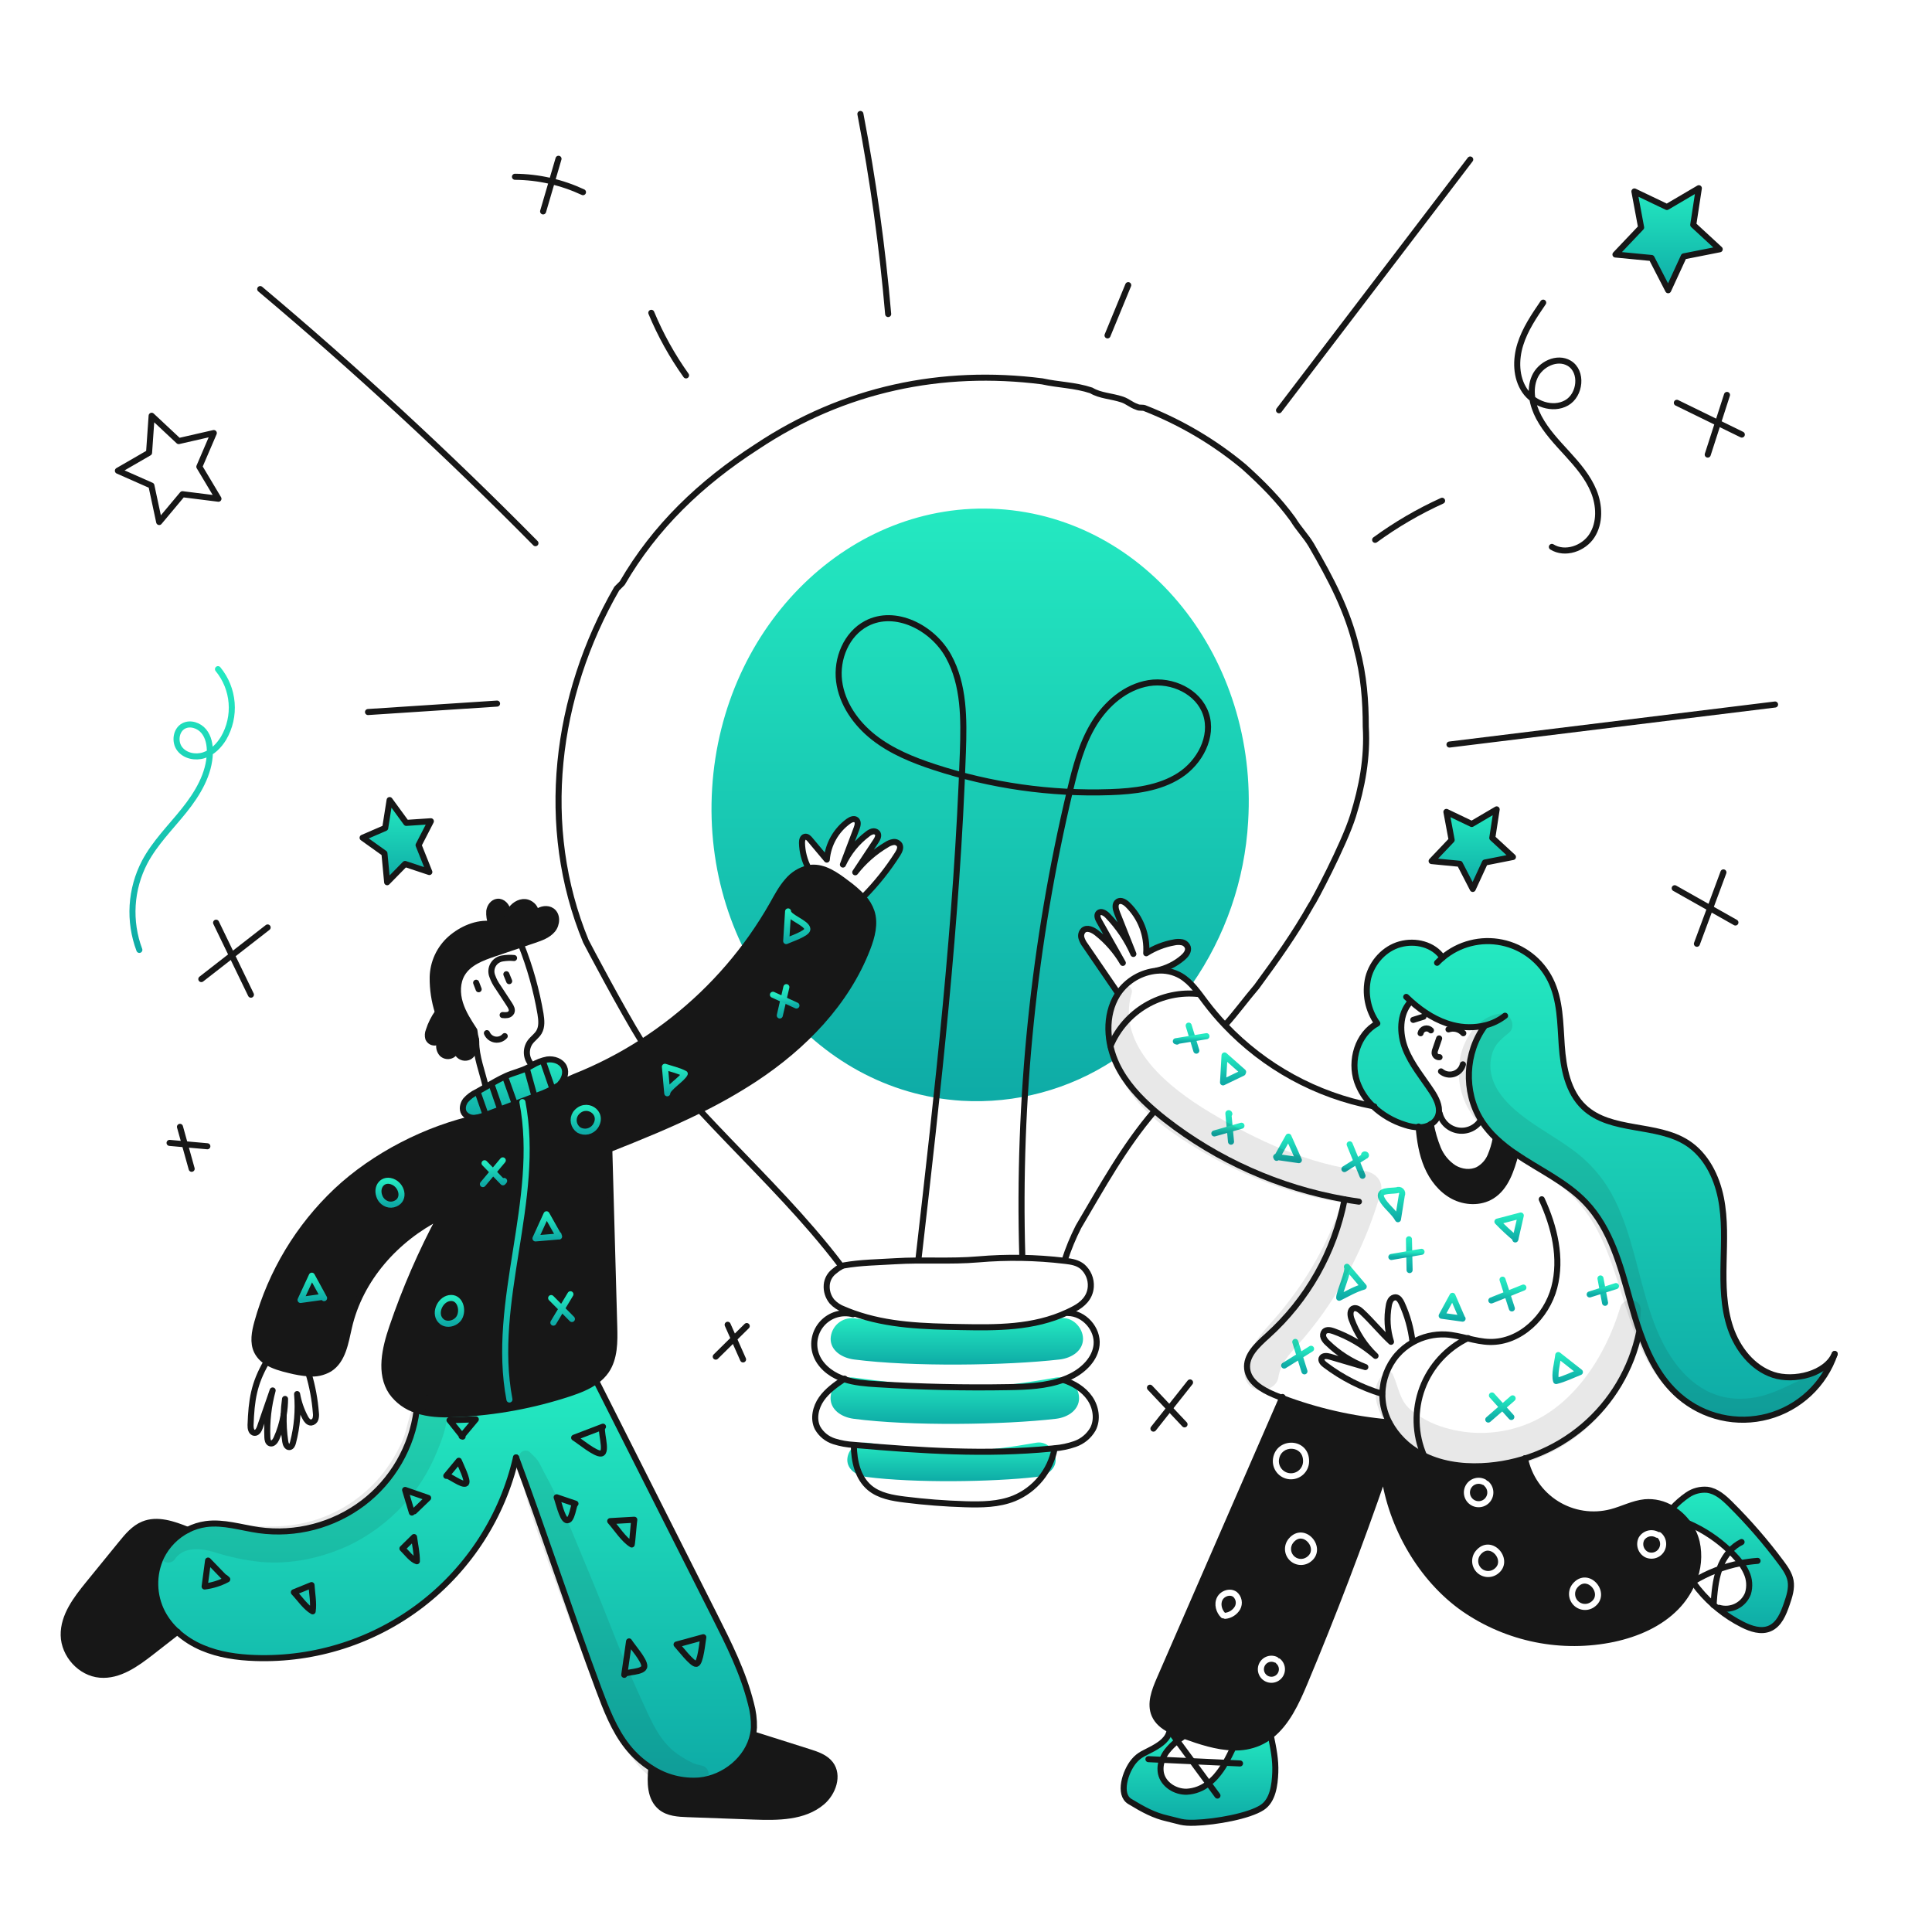 <svg width="960" height="960" viewBox="0 0 960 960" fill="none" xmlns="http://www.w3.org/2000/svg">
<g clip-path="url(#clip0_38_4062)">
<path fill-rule="evenodd" clip-rule="evenodd" d="M612.859 868.291C604.692 868.12 596.247 865.319 588.397 862.474C588.343 862.456 588.287 862.436 588.23 862.415L588.203 862.406C588.156 862.389 588.109 862.372 588.063 862.357C586.636 861.842 585.181 861.291 583.755 860.668C582.906 860.298 582.065 859.9 581.262 859.468C577.983 857.752 575.147 855.485 573.693 852.151C571.263 846.542 573.72 840.128 576.158 834.519C596.466 787.907 616.766 741.293 637.058 694.677C654.154 701.151 672.06 705.237 690.272 706.818L690.317 706.8C693.893 713.465 699.366 718.919 706.044 722.472C715.176 727.423 725.835 728.995 736.205 728.533C743.524 728.199 750.767 726.906 757.749 724.685C758.697 729.316 760.579 733.705 763.279 737.585C765.979 741.466 769.442 744.755 773.455 747.253C777.468 749.752 781.948 751.406 786.621 752.117C791.295 752.827 796.064 752.578 800.638 751.385C802.781 750.826 804.875 750.061 806.967 749.297C810.351 748.061 813.728 746.827 817.295 746.471C822.025 746.059 826.762 747.191 830.795 749.696C833.93 751.588 836.649 754.095 838.789 757.066C840.797 759.797 842.246 762.897 843.052 766.19C844.531 772.805 843.886 779.717 841.21 785.945C841.147 786.098 841.083 786.252 841.01 786.405C839.083 790.916 836.339 795.032 832.916 798.546C824.687 807.001 813.342 811.861 801.806 814.354C789.043 817.039 775.866 817.095 763.08 814.52C750.294 811.945 738.166 806.792 727.437 799.376C706.119 784.463 691.259 758.366 687.709 732.595C675.633 767.661 662.417 802.309 648.063 836.538C644.07 846.059 639.337 856.212 631.441 862.4C629.629 863.836 627.641 865.035 625.525 865.968C621.528 867.671 617.201 868.465 612.859 868.291ZM647.985 719.426C649.583 721.04 650.542 723.341 650.493 726.207L650.493 726.208C650.472 727.441 650.197 728.656 649.687 729.779C649.177 730.902 648.443 731.909 647.528 732.736C646.614 733.564 645.539 734.195 644.371 734.591C643.203 734.987 641.966 735.139 640.737 735.038C639.508 734.937 638.313 734.584 637.225 734.003C636.137 733.421 635.181 732.623 634.414 731.657C633.647 730.691 633.087 729.578 632.767 728.387C632.448 727.195 632.376 725.951 632.556 724.731L632.556 724.731C633.366 719.258 637.937 716.639 642.174 716.88C644.295 717.001 646.406 717.832 647.985 719.426ZM635.533 725.172C636.079 721.479 639.065 719.717 642.003 719.884C643.471 719.968 644.852 720.538 645.847 721.544C646.823 722.53 647.521 724.025 647.484 726.155C647.47 726.977 647.287 727.787 646.948 728.535C646.608 729.283 646.118 729.954 645.509 730.505C644.9 731.057 644.184 731.478 643.405 731.741C642.627 732.005 641.803 732.106 640.984 732.039C640.165 731.972 639.368 731.737 638.644 731.349C637.919 730.962 637.282 730.43 636.771 729.786C636.26 729.143 635.886 728.401 635.673 727.607C635.461 726.813 635.413 725.985 635.533 725.172L635.533 725.172ZM614.514 791.003C612.839 789.781 610.761 789.674 608.993 790.218C607.229 790.761 605.584 792.002 604.715 793.763C603.042 797.15 604.259 801.261 606.73 803.719C607.063 804.051 607.513 804.194 607.947 804.149C608.228 804.338 608.576 804.434 608.94 804.396C610.424 804.242 611.852 803.744 613.11 802.941C614.367 802.137 615.42 801.051 616.183 799.769L616.193 799.753L616.198 799.743L616.21 799.723C616.981 798.316 617.242 796.685 616.948 795.108C616.654 793.53 615.823 792.103 614.597 791.069C614.57 791.046 614.542 791.024 614.514 791.003ZM611.49 800.405C610.639 800.948 609.674 801.288 608.671 801.399C607.038 799.633 606.471 797.002 607.413 795.095C607.868 794.173 608.795 793.427 609.878 793.094C610.937 792.769 611.96 792.888 612.698 793.404C613.371 793.988 613.827 794.783 613.99 795.659C614.155 796.545 614.012 797.461 613.584 798.253C613.061 799.122 612.345 799.859 611.49 800.405ZM629.655 823.043C631.28 822.51 633.047 822.615 634.597 823.336C634.886 823.471 635.113 823.685 635.262 823.941C635.557 823.968 635.847 824.082 636.091 824.288C637.4 825.388 638.242 826.945 638.445 828.643C638.649 830.341 638.199 832.053 637.187 833.431C636.175 834.81 634.677 835.752 632.996 836.067C631.315 836.382 629.578 836.046 628.135 835.127C626.693 834.208 625.654 832.775 625.229 831.119C624.804 829.463 625.025 827.707 625.847 826.207C626.669 824.707 628.03 823.576 629.655 823.043ZM633.824 826.199C633.656 826.183 633.489 826.139 633.328 826.064C632.47 825.665 631.492 825.607 630.593 825.902C629.694 826.197 628.941 826.823 628.486 827.653C628.031 828.483 627.909 829.455 628.144 830.371C628.379 831.288 628.954 832.081 629.752 832.589C630.55 833.098 631.512 833.284 632.442 833.11C633.372 832.935 634.201 832.414 634.761 831.651C635.321 830.888 635.57 829.941 635.457 829.001C635.345 828.061 634.879 827.2 634.155 826.591C634.019 826.477 633.908 826.344 633.824 826.199ZM738.231 735.179C736.586 734.281 734.659 734.047 732.847 734.526C731.035 735.004 729.475 736.158 728.488 737.752C727.501 739.345 727.162 741.255 727.54 743.091C727.918 744.927 728.985 746.548 730.522 747.621C732.058 748.694 733.947 749.138 735.801 748.861C737.655 748.585 739.332 747.608 740.488 746.133C741.644 744.658 742.191 742.796 742.016 740.93C741.842 739.064 740.959 737.335 739.55 736.1C739.333 735.911 739.078 735.794 738.814 735.749C738.68 735.516 738.483 735.317 738.231 735.179ZM736.789 737.82C736.938 737.901 737.095 737.955 737.254 737.982C737.334 738.122 737.438 738.251 737.566 738.363C738.397 739.091 738.917 740.11 739.02 741.21C739.123 742.31 738.801 743.407 738.119 744.277C737.438 745.147 736.449 745.722 735.357 745.885C734.264 746.048 733.15 745.787 732.245 745.154C731.339 744.522 730.71 743.566 730.487 742.484C730.264 741.402 730.464 740.276 731.046 739.336C731.628 738.397 732.547 737.717 733.616 737.435C734.684 737.153 735.819 737.291 736.789 737.82ZM650.919 776.263L650.919 776.263C649.332 777.338 647.412 777.804 645.509 777.576C643.607 777.348 641.85 776.441 640.562 775.023C639.275 773.604 638.542 771.768 638.499 769.853C638.455 767.937 639.104 766.07 640.327 764.595L640.327 764.594C642.205 762.33 644.479 761.363 646.738 761.51C648.934 761.653 650.887 762.833 652.25 764.413C653.614 765.994 654.498 768.102 654.419 770.28C654.339 772.517 653.244 774.688 650.919 776.263ZM642.644 766.514C643.992 764.889 645.374 764.437 646.543 764.513C647.776 764.593 649.023 765.278 649.972 766.378C650.92 767.478 651.459 768.866 651.412 770.171C651.367 771.417 650.789 772.716 649.232 773.772L649.231 773.772L642.644 766.514ZM649.231 773.772C648.245 774.44 647.05 774.73 645.867 774.588C644.684 774.446 643.591 773.883 642.79 773C641.99 772.118 641.534 770.976 641.507 769.785C641.48 768.593 641.883 767.433 642.643 766.515L649.231 773.772ZM743.919 782.263L743.919 782.263C746.244 780.688 747.339 778.517 747.419 776.28C747.498 774.102 746.614 771.994 745.25 770.413C743.887 768.833 741.934 767.653 739.738 767.51C737.479 767.363 735.205 768.33 733.327 770.594L733.327 770.595C732.104 772.07 731.455 773.937 731.499 775.853C731.542 777.768 732.275 779.604 733.562 781.023C734.85 782.441 736.607 783.348 738.509 783.576C740.412 783.804 742.332 783.338 743.919 782.263ZM739.543 770.513C738.374 770.437 736.992 770.889 735.644 772.514L742.231 779.772L735.643 772.515C734.883 773.433 734.48 774.593 734.507 775.785C734.534 776.976 734.99 778.118 735.79 779C736.591 779.883 737.684 780.446 738.867 780.588C740.05 780.73 741.245 780.44 742.231 779.772L742.232 779.772C743.789 778.716 744.367 777.417 744.412 776.171C744.459 774.866 743.92 773.478 742.972 772.378C742.023 771.278 740.776 770.593 739.543 770.513ZM792.06 798.619L792.059 798.619C790.473 799.693 788.552 800.159 786.65 799.931C784.747 799.703 782.991 798.797 781.703 797.378C780.415 795.959 779.682 794.124 779.639 792.208C779.596 790.293 780.245 788.426 781.467 786.95L781.468 786.95C783.345 784.686 785.62 783.718 787.879 783.865C790.075 784.008 792.028 785.188 793.391 786.769C794.754 788.35 795.638 790.457 795.56 792.635C795.479 794.873 794.384 797.044 792.06 798.619ZM783.784 788.87C785.132 787.245 786.514 786.792 787.684 786.868C788.916 786.948 790.163 787.634 791.112 788.734C792.06 789.833 792.6 791.222 792.553 792.527C792.508 793.772 791.93 795.072 790.372 796.127L790.372 796.128L783.784 788.87ZM790.372 796.128C789.385 796.796 788.191 797.085 787.008 796.944C785.824 796.802 784.732 796.238 783.931 795.356C783.13 794.473 782.674 793.332 782.647 792.14C782.62 790.949 783.024 789.788 783.784 788.87L790.372 796.128ZM818.763 760.572C820.576 760.107 822.496 760.357 824.127 761.269C824.534 761.211 824.963 761.32 825.303 761.605C826.669 762.75 827.569 764.354 827.834 766.115C828.099 767.877 827.712 769.675 826.744 771.171C825.777 772.667 824.296 773.757 822.581 774.238C820.865 774.718 819.033 774.555 817.43 773.779C817.418 773.773 817.407 773.768 817.396 773.762C817.386 773.757 817.376 773.752 817.366 773.746C815.689 772.834 814.43 771.309 813.854 769.489C813.277 767.67 813.427 765.698 814.272 763.986C814.29 763.95 814.31 763.914 814.331 763.879C815.316 762.236 816.908 761.048 818.763 760.572ZM824.859 766.564C824.719 765.637 824.28 764.784 823.614 764.132C823.315 764.159 823.005 764.096 822.725 763.933C821.754 763.368 820.6 763.207 819.512 763.486C818.443 763.761 817.523 764.438 816.943 765.374C816.466 766.375 816.386 767.521 816.722 768.58C817.06 769.647 817.794 770.543 818.772 771.086C819.708 771.529 820.772 771.619 821.769 771.34C822.778 771.058 823.649 770.416 824.218 769.537C824.787 768.657 825.015 767.6 824.859 766.564Z" fill="#171717"/>
<path d="M514.9 733.89C493.21 736.4 454.263 736.959 430.673 733.89C425.397 733.204 421.015 730.08 421.015 725.379C421.039 724.169 421.315 722.977 421.824 721.879C422.334 720.782 423.066 719.802 423.974 719.001C424.882 718.201 425.946 717.599 427.099 717.232C428.252 716.864 429.469 716.741 430.673 716.869C474.528 722.728 489.41 721.334 514.9 716.869C520.131 715.953 524.558 720.679 524.558 725.379C524.556 730.08 520.186 733.278 514.9 733.89Z" fill="url(#paint0_linear_38_4062)"/>
<path d="M524.667 704.99C498.8 708.013 452.352 708.685 424.219 704.99C417.927 704.164 412.702 700.404 412.702 694.748C412.702 689.091 417.93 683.657 424.219 684.505C476.519 691.558 494.269 689.879 524.667 684.505C530.906 683.405 536.185 689.091 536.185 694.748C536.185 700.4 530.973 704.253 524.667 704.99Z" fill="url(#paint1_linear_38_4062)"/>
<path d="M526.447 675.526C500.178 678.549 453.009 679.226 424.44 675.526C418.049 674.7 412.74 670.94 412.74 665.284C412.775 663.822 413.113 662.384 413.732 661.06C414.352 659.736 415.24 658.555 416.34 657.592C417.44 656.629 418.728 655.905 420.122 655.466C421.517 655.027 422.987 654.882 424.44 655.041C477.553 662.094 495.577 660.415 526.447 655.041C532.783 653.941 538.147 659.627 538.147 665.284C538.144 670.94 532.852 674.789 526.447 675.526Z" fill="url(#paint2_linear_38_4062)"/>
<path d="M496.192 252.948C422.646 248.363 358.923 310.463 353.861 391.648C348.799 472.833 404.316 542.372 477.861 546.958C504.657 548.556 531.249 541.427 553.652 526.639C550.189 516.347 550.608 504.379 555.963 495.049C554.263 488.427 548.857 483.494 544.892 478.167C541.94 474.202 537.506 468.709 537.559 464.458C537.564 463.983 537.693 463.518 537.933 463.108C538.173 462.698 538.516 462.358 538.928 462.121C539.34 461.884 539.807 461.76 540.282 461.759C540.757 461.758 541.224 461.882 541.636 462.117C545.96 464.392 549.861 467.39 553.171 470.982C554.332 472.263 555.366 473.654 556.257 475.135C555.185 472.928 553.914 470.85 553.302 469.685C550.963 465.239 547.566 461.259 545.58 456.685C544.203 453.515 547.18 451.438 549.567 454.307C550.48 455.267 551.331 456.283 552.116 457.349C552.479 457.562 552.789 457.852 553.023 458.2C555.872 462.356 559.38 466.428 561.681 470.779C561.491 470.062 560.959 469.039 560.726 468.335C558.691 462.221 554.368 456.497 554.296 449.897C554.274 447.897 557.111 446.765 558.852 447.875C564.635 451.568 567.539 458.762 569.103 465.175C569.728 467.735 569.489 471.109 569.652 473.919C575.144 470.474 582.038 466.68 588.173 468.649C589.445 469.057 590.621 470.579 590.066 471.982C588.086 476.982 581.93 479.926 576.773 482.167C582.158 482.709 588.756 485.28 592.199 489.207C608.829 465.327 618.518 437.308 620.192 408.256C625.254 327.069 569.737 257.534 496.192 252.948ZM446.965 422.525C442.424 432.925 433.957 440.64 426.296 448.738C426.069 448.995 425.79 449.202 425.478 449.345C425.166 449.487 424.828 449.564 424.485 449.568C424.142 449.573 423.802 449.505 423.486 449.371C423.171 449.236 422.887 449.037 422.652 448.786C421.63 449.926 420.573 451.036 419.44 452.086C416.884 454.456 413.04 450.63 415.608 448.253C415.856 448.023 416.094 447.782 416.337 447.546C416.041 447.284 415.818 446.95 415.69 446.576C415.562 446.202 415.534 445.801 415.607 445.412C415.032 445.358 414.484 445.137 414.033 444.776C413.581 444.415 413.244 443.931 413.063 443.381C412.618 443.457 412.161 443.421 411.734 443.276C411.306 443.131 410.921 442.881 410.614 442.55C410.307 442.219 410.087 441.817 409.975 441.379C409.862 440.942 409.86 440.484 409.969 440.045C410.105 439.529 410.269 439.024 410.408 438.512C408.708 439.756 405.801 438.678 405.999 436.436C405.918 436.322 405.844 436.202 405.779 436.076C405.615 435.734 405.443 435.397 405.279 435.058C403.763 435.879 401.838 434.878 401.587 432.558C401.043 427.532 398.338 423.115 398.559 417.893C398.693 414.709 401.71 414.928 402.766 417.73V417.738C403.311 417.859 403.796 418.166 404.138 418.606C406.063 420.906 408.976 424.336 410.67 426.818C413.423 419.466 416.034 410.958 422.214 407.182C425.201 405.357 427.922 410.046 424.949 411.862C424.911 411.886 424.874 411.913 424.836 411.937C423.118 416.5 421.984 421.28 420.343 425.877C420.261 426.113 420.177 426.346 420.091 426.577C423.622 421.977 427.563 417.707 431.867 413.82C434.503 411.56 438.351 415.378 435.7 417.653C435.413 417.9 435.135 418.153 434.855 418.405C434.772 418.967 434.51 419.486 434.106 419.885C431.185 422.91 429.546 426.569 427.487 430.243C432.129 425.02 437.11 420.551 443.903 418.543C446.379 417.812 447.849 420.499 446.965 422.525Z" fill="url(#paint3_linear_38_4062)"/>
<path d="M865.036 776.7C863.947 775.267 862.771 773.904 861.514 772.617C860.882 771.958 860.231 771.317 859.572 770.684C853.57 764.921 846.594 760.269 838.967 756.945L838.795 757.071C836.654 754.1 833.935 751.593 830.8 749.7L830.917 749.5C833.218 746.978 835.801 744.73 838.617 742.8C841.462 740.864 844.889 739.97 848.317 740.271C852.917 740.871 856.617 744.21 859.898 747.48C869.001 756.526 877.416 766.239 885.072 776.539C887.087 779.239 889.101 782.113 889.716 785.428C890.429 789.312 889.116 793.25 887.837 796.991C886.175 801.824 884.043 807.18 879.346 809.191C875.046 811.025 870.087 809.372 865.904 807.277C861.587 805.107 857.516 802.478 853.763 799.436L854.188 798.922C857.031 799.752 860.083 799.485 862.74 798.176C865.396 796.867 867.466 794.609 868.541 791.849C869.605 788.371 869.331 784.621 867.774 781.334C867.037 779.692 866.119 778.137 865.036 776.7V776.7Z" fill="url(#paint4_linear_38_4062)"/>
<path d="M701.076 497.519L700.815 497.808C695.223 503.914 695.305 513.534 698.349 521.239C701.393 528.944 706.858 535.394 711.419 542.313C713.542 545.538 715.529 549.476 714.906 553.135C714.798 553.779 714.61 554.407 714.346 555.005C713.625 556.544 712.441 557.82 710.959 558.654C709.787 559.348 708.493 559.811 707.147 560.018C706.416 560.136 705.675 560.19 704.934 560.18C702.622 560.109 700.333 559.695 698.141 558.952C692.193 557.119 686.749 553.936 682.234 549.652C678.659 546.283 675.945 542.103 674.321 537.466C670.753 526.966 674.61 513.809 684.375 508.543C682.052 505.282 680.45 501.564 679.676 497.636C678.902 493.708 678.973 489.66 679.885 485.761C681.885 478.029 687.97 471.327 695.675 469.213C703.38 467.099 712.275 469.249 716.785 475.835L716.803 475.862C720.828 472.454 725.575 470.006 730.686 468.704C735.796 467.402 741.136 467.28 746.301 468.348C751.465 469.415 756.319 471.644 760.495 474.866C764.67 478.088 768.058 482.217 770.4 486.942C775.35 496.897 775.242 508.477 776.027 519.561C776.812 530.645 779.018 542.55 787.111 550.174C800.489 562.765 823.18 557.974 838.554 568.032C847.641 573.984 852.916 584.49 855.075 595.15C857.234 605.81 856.656 616.783 856.43 627.65C856.204 638.517 856.349 649.61 859.854 659.898C863.359 670.186 870.754 679.689 881.063 683.131C891.372 686.573 907.386 682.779 911.649 672.779C909.095 680.263 904.741 687.005 898.971 692.412C893.2 697.819 886.189 701.725 878.554 703.786C870.92 705.848 862.896 706.002 855.188 704.236C847.48 702.469 840.324 698.835 834.349 693.654C824.828 685.389 819.091 673.998 814.855 661.954C813.022 656.769 811.468 651.454 810.013 646.228C805.171 628.848 800.313 610.556 787.873 597.485C778.189 587.313 764.712 581.235 753.122 573.33C749.654 571.027 746.388 568.435 743.357 565.58C740.9 563.264 738.698 560.689 736.79 557.902C736.483 557.451 736.19 557.002 735.904 556.538C727.187 542.401 727.946 522.926 737.918 509.602L737.9 509.512C732.627 510.776 727.124 510.723 721.876 509.358C714.067 507.365 707.1 502.92 701.076 497.519Z" fill="url(#paint5_linear_38_4062)"/>
<path d="M709.107 579.359C706.542 573.307 705.507 566.731 704.934 560.182C705.675 560.191 706.415 560.136 707.147 560.019C708.493 559.812 709.787 559.349 710.959 558.655C711.723 562.774 712.9 566.805 714.473 570.687C716.083 574.634 718.855 577.998 722.421 580.334C726.044 582.52 730.777 583.107 734.544 581.183C737.233 579.675 739.35 577.322 740.569 574.489C741.769 571.674 742.656 568.736 743.215 565.727L743.35 565.582C746.379 568.437 749.646 571.03 753.115 573.332L753.097 573.359C750.921 581.3 748.21 589.98 741.21 594.298C735.501 597.83 727.903 597.478 721.987 594.325C716.071 591.172 711.726 585.537 709.107 579.359Z" fill="#171717"/>
<path d="M600.493 886.15C601.836 885.124 603.075 883.968 604.193 882.699C606.008 880.609 607.601 878.335 608.945 875.915C610.363 873.44 611.619 870.856 612.856 868.291C617.2 868.466 621.529 867.673 625.529 865.97C627.645 865.037 629.633 863.838 631.445 862.402C632.719 868.616 633.92 874.344 633.676 880.685C633.432 887.026 632.465 894.659 627.154 898.128C620.605 902.409 604.154 905.372 593.822 905.706C587.074 905.914 586.595 905.083 580.01 903.574C573.425 902.065 568.321 899.329 561.374 895.119C555.594 891.619 559.089 880.269 563.434 875.093C566.325 871.652 568.944 871.047 572.882 868.86C576.82 866.673 580.722 864 581.229 859.529L581.256 859.466C582.056 859.899 582.9 860.297 583.749 860.666L583.135 862.545C583.758 863.385 584.372 864.234 584.995 865.073C583.076 866.567 581.347 868.29 579.846 870.204C578.865 871.495 578.077 872.922 577.507 874.44C576.647 876.587 576.427 878.937 576.875 881.206C578.075 886.725 583.948 890.411 589.594 890.306C593.577 890.117 597.395 888.661 600.493 886.15V886.15Z" fill="url(#paint6_linear_38_4062)"/>
<path d="M588.064 862.356C588.172 862.392 588.29 862.437 588.398 862.473C587.259 863.322 586.113 864.181 584.998 865.073C584.375 864.233 583.76 863.384 583.137 862.545L583.751 860.666C585.182 861.291 586.637 861.841 588.064 862.356Z" fill="url(#paint7_linear_38_4062)"/>
<path d="M302.754 571.021C303.494 598.193 304.461 631.986 305.21 659.148C305.418 666.717 305.463 674.856 301.2 681.117C299.839 683.075 298.147 684.78 296.2 686.157C292.353 688.994 287.628 690.819 283.039 692.345C265.009 698.305 246.247 701.77 227.277 702.645C221.271 702.916 215.164 702.916 209.347 701.407C208.579 701.207 207.811 700.974 207.053 700.712C202.031 699.147 197.659 695.981 194.605 691.697C188.426 682.439 191.305 670.054 194.894 659.513C201.359 640.507 209.377 622.065 218.868 604.375C196.746 615.531 178.906 635.395 173.378 659.549C171.643 667.136 170.351 675.925 163.803 680.136C160.658 681.998 156.997 682.799 153.361 682.421C150.138 682.163 146.944 681.624 143.813 680.813C139.947 679.901 135.782 678.753 132.495 676.649C130.445 675.402 128.781 673.61 127.689 671.473C125.531 667.064 126.551 661.825 127.852 657.092C134.774 632.173 148.359 609.613 167.145 591.838C185.853 574.205 212.245 560.691 237.387 555.326L237.377 555.262C238.695 554.968 239.985 554.563 241.234 554.052C250.782 550.448 260.327 546.848 269.869 543.252C272.834 542.032 275.683 540.544 278.378 538.808C280.636 537.385 283.008 536.152 285.469 535.122C291.349 532.792 297.122 530.163 302.741 527.264C308.323 524.391 313.757 521.251 319.041 517.843C324.407 514.383 329.595 510.673 334.605 506.714C354.566 491.006 371.283 471.567 383.826 449.48C386.093 445.452 388.253 441.305 391.305 437.836C393.977 434.603 397.636 432.337 401.721 431.386C402.175 431.296 402.633 431.233 403.094 431.197C409.553 430.664 415.361 434.783 420.519 438.703C423.485 440.825 426.244 443.224 428.757 445.866C430.696 447.936 432.168 450.397 433.075 453.083C434.975 459 433.246 465.441 431.015 471.24C420.609 498.293 399.327 520.055 375.136 536.016C366.354 541.759 357.225 546.954 347.802 551.571C333.186 558.817 317.975 565.005 302.754 571.021Z" fill="#171717"/>
<path d="M412.632 876.538C416.941 882.21 413.897 890.838 408.46 895.453C399.46 903.086 386.454 903.059 374.66 902.634C363.667 902.228 352.673 901.828 341.68 901.434C337.019 901.262 331.996 900.964 328.38 898.01C322.951 893.556 322.98 885.689 323.637 878.697L323.682 878.634C330.736 883.23 339.109 885.37 347.503 884.722C360.003 883.511 371.721 873.955 374.169 861.841L374.692 861.941C383.825 864.831 392.959 867.725 402.092 870.621C406 871.859 410.157 873.277 412.632 876.538Z" fill="#171717"/>
<path d="M280.289 530.246C281.572 533.02 280.398 536.416 278.266 538.611L278.383 538.8C275.686 540.536 272.838 542.023 269.874 543.245C260.326 546.849 250.781 550.449 241.239 554.045C239.989 554.555 238.699 554.96 237.383 555.255C236.812 555.376 236.231 555.443 235.648 555.455C234.68 555.515 233.713 555.33 232.837 554.916C231.96 554.503 231.203 553.874 230.635 553.089C229.424 551.156 230.012 548.508 231.42 546.702C232.948 544.994 234.807 543.614 236.885 542.646C238.403 541.816 239.911 540.946 241.42 540.072V540.061C244.72 538.155 248.02 536.222 251.438 534.661C255.178 532.944 259.138 532.24 262.838 530.216C263.338 529.945 263.823 529.674 264.32 529.416C266.646 527.981 269.214 526.983 271.898 526.471C275.149 526.027 278.908 527.265 280.289 530.246Z" fill="url(#paint8_linear_38_4062)"/>
<path d="M262.565 458.424C262.378 458.691 262.211 458.971 262.065 459.263C262.231 458.984 262.4 458.7 262.565 458.424ZM266.079 453.853C264.695 455.183 263.516 456.712 262.579 458.388C263.74 456.662 266 454.2 266.079 453.853V453.853ZM266.079 453.844C266.341 453.618 266.612 453.401 266.892 453.194C268.992 451.667 272.041 451.116 274.192 452.589C277.101 454.589 276.84 459.255 274.599 461.974C272.358 464.693 268.836 465.939 265.493 467.074C263.299 467.814 261.093 468.564 258.893 469.304L245.533 473.83C239.499 475.872 232.968 478.302 229.68 483.758C227.041 488.13 227.07 493.695 228.58 498.572C230.09 503.449 232.925 507.772 235.725 512.05C235.881 513.563 236.158 515.062 236.556 516.531L236.448 516.54C236.384 519.476 235.748 523.63 233.196 525.076C232.283 525.556 231.229 525.7 230.22 525.482C229.211 525.264 228.31 524.698 227.676 523.883C227.266 523.307 227.011 522.635 226.936 521.932C227.849 520.676 228.517 519.222 228.228 518.256C227.744 518.727 227.375 519.304 227.151 519.942C226.927 520.58 226.853 521.261 226.936 521.932C226.328 522.813 225.566 523.577 224.687 524.19C223.905 524.646 222.997 524.838 222.096 524.739C221.196 524.64 220.352 524.254 219.687 523.639C219.103 522.999 218.675 522.233 218.437 521.4C218.199 520.567 218.157 519.69 218.314 518.839C218.439 518.033 218.657 517.245 218.964 516.49C219.321 516.18 219.606 515.798 219.8 515.368C219.994 514.938 220.093 514.471 220.09 514C219.69 514.812 219.29 515.644 218.961 516.492C218.33 517.165 217.539 517.669 216.661 517.956C215.889 518.131 215.079 518.029 214.373 517.667C213.668 517.306 213.113 516.708 212.804 515.978C212.453 514.692 212.539 513.326 213.048 512.094C214.071 508.834 215.612 505.76 217.61 502.989C215.815 497.379 214.934 491.516 215 485.627C215.072 481.992 215.895 478.412 217.419 475.111C218.943 471.811 221.134 468.862 223.853 466.45C229.309 461.68 236.914 458.292 244.114 459.169C243.312 457.115 242.971 454.91 243.114 452.71C243.414 450.524 244.957 448.357 247.143 448.094C249.717 447.778 251.943 450.262 252.31 452.827C252.408 453.515 252.42 454.213 252.346 454.905C251.695 456.679 251.178 458.5 250.801 460.352C251.564 458.615 252.083 456.783 252.346 454.905C252.777 453.794 253.349 452.744 254.046 451.779C255.871 449.296 259.096 447.579 262.046 448.464C264.354 449.147 266.6 451.5 266.079 453.844V453.844Z" fill="#171717"/>
<path d="M93.241 760.183C96.085 758.715 99.158 757.74 102.328 757.301C111.09 756.117 119.807 759.054 128.551 760.309C146.941 762.858 165.59 758.002 180.401 746.809C187.662 741.281 193.754 734.367 198.325 726.469C202.896 718.57 205.855 709.844 207.031 700.794L207.058 700.704C207.816 700.966 208.584 701.204 209.352 701.404C215.169 702.913 221.276 702.913 227.282 702.642C246.252 701.768 265.014 698.303 283.044 692.342C287.633 690.816 292.356 688.991 296.205 686.154L296.214 686.172C315.906 725.231 335.327 763.672 355.014 802.736C362.123 816.836 369.286 831.072 373.107 846.393C374.205 850.301 374.717 854.35 374.625 858.407C374.567 859.562 374.416 860.709 374.173 861.839C371.726 873.953 360.01 883.509 347.508 884.72C339.114 885.367 330.741 883.227 323.687 878.632C319.135 875.78 315.105 872.169 311.772 867.955C305.043 859.437 301.141 849.094 297.338 838.932C284.005 803.242 269.76 759.892 256.418 724.203C249.744 753.269 233.167 779.108 209.528 797.289C185.89 815.471 156.662 824.864 126.857 823.856C117.869 823.556 108.8 822.275 100.534 818.756C95.986 816.842 91.789 814.183 88.114 810.889C85.083 808.167 82.554 804.932 80.644 801.332C78.436 797.063 77.236 792.343 77.139 787.536C77.042 782.73 78.05 777.966 80.084 773.61C82.913 767.837 87.527 763.129 93.241 760.183V760.183Z" fill="url(#paint9_linear_38_4062)"/>
<path d="M93.241 760.183C87.526 763.128 82.911 767.835 80.079 773.607C78.045 777.963 77.038 782.727 77.135 787.533C77.232 792.339 78.431 797.059 80.639 801.329C82.549 804.928 85.078 808.163 88.109 810.886C83.819 814.229 79.537 817.567 75.264 820.9C67.722 826.771 59.176 832.968 49.655 832.146C39.971 831.315 31.842 822.272 31.655 812.553C31.475 802.906 37.889 794.541 43.976 787.061C49.396 780.413 54.81 773.765 60.218 767.116C63.325 763.296 66.631 759.321 71.184 757.451C78.218 754.547 86.177 757.364 93.241 760.183Z" fill="#171717"/>
<path d="M264 528.828C262.704 527.347 261.934 525.479 261.812 523.514C261.689 521.55 262.221 519.6 263.323 517.97C264.642 516.1 266.683 514.799 267.84 512.821C269.394 510.156 269.05 506.842 268.571 503.797C266.565 492.019 263.328 480.484 258.914 469.381" stroke="#171717" stroke-width="3.009" stroke-linecap="round" stroke-linejoin="round"/>
<path d="M226.93 521.926C227.004 522.63 227.259 523.302 227.67 523.877C228.304 524.692 229.204 525.258 230.213 525.476C231.222 525.694 232.276 525.551 233.19 525.07C235.745 523.625 236.378 519.47 236.442 516.534" stroke="#171717" stroke-width="3.009" stroke-linecap="round" stroke-linejoin="round"/>
<path d="M226.93 521.926C227.843 520.67 228.511 519.216 228.222 518.25C227.737 518.721 227.368 519.299 227.144 519.936C226.92 520.574 226.847 521.255 226.93 521.926V521.926Z" stroke="#171717" stroke-width="3.009" stroke-linecap="round" stroke-linejoin="round"/>
<path d="M218.963 516.488C218.656 517.243 218.438 518.032 218.313 518.837C218.156 519.689 218.198 520.566 218.436 521.398C218.674 522.231 219.102 522.997 219.686 523.637C220.35 524.253 221.195 524.638 222.095 524.737C222.995 524.836 223.903 524.643 224.686 524.187C225.564 523.575 226.326 522.81 226.935 521.929" stroke="#171717" stroke-width="3.009" stroke-linecap="round" stroke-linejoin="round"/>
<path d="M218.963 516.488C219.319 516.179 219.605 515.797 219.8 515.368C219.995 514.938 220.094 514.472 220.092 514C219.7 514.808 219.288 515.64 218.963 516.488Z" stroke="#171717" stroke-width="3.009" stroke-linecap="round" stroke-linejoin="round"/>
<path d="M217.617 502.983C215.619 505.755 214.078 508.829 213.055 512.088C212.545 513.32 212.46 514.687 212.812 515.972C213.12 516.702 213.676 517.3 214.381 517.662C215.086 518.024 215.895 518.126 216.668 517.95C217.544 517.663 218.333 517.16 218.963 516.486" stroke="#171717" stroke-width="3.009" stroke-linecap="round" stroke-linejoin="round"/>
<path d="M252.349 454.9C252.423 454.209 252.411 453.511 252.313 452.823C251.943 450.258 249.721 447.773 247.146 448.089C244.96 448.351 243.415 450.518 243.117 452.705C242.974 454.905 243.315 457.11 244.117 459.164C236.917 458.287 229.317 461.675 223.856 466.445C221.137 468.857 218.946 471.806 217.422 475.107C215.899 478.407 215.075 481.987 215.003 485.622C214.938 491.512 215.819 497.374 217.613 502.984" stroke="#171717" stroke-width="3.009" stroke-linecap="round" stroke-linejoin="round"/>
<path d="M252.349 454.899C251.697 456.674 251.181 458.494 250.804 460.346C251.566 458.61 252.086 456.777 252.349 454.899V454.899Z" stroke="#171717" stroke-width="3.009" stroke-linecap="round" stroke-linejoin="round"/>
<path d="M266.08 453.844C266.604 451.504 264.355 449.144 262.052 448.46C259.098 447.574 255.873 449.291 254.052 451.775C253.354 452.74 252.783 453.791 252.352 454.901" stroke="#171717" stroke-width="3.009" stroke-linecap="round" stroke-linejoin="round"/>
<path d="M262.583 458.388C263.74 456.662 265.998 454.197 266.083 453.853" stroke="#171717" stroke-width="3.009" stroke-linecap="round" stroke-linejoin="round"/>
<path d="M262.565 458.424C262.403 458.704 262.231 458.984 262.065 459.263C262.211 458.971 262.378 458.691 262.565 458.424V458.424Z" stroke="#171717" stroke-width="3.009" stroke-linecap="round" stroke-linejoin="round"/>
<path d="M262.565 458.424C262.568 458.41 262.574 458.398 262.583 458.388" stroke="#171717" stroke-width="3.009" stroke-linecap="round" stroke-linejoin="round"/>
<path d="M266.079 453.853C264.695 455.183 263.516 456.711 262.579 458.388" stroke="#171717" stroke-width="3.009" stroke-linecap="round" stroke-linejoin="round"/>
<path d="M266.079 453.853V453.844" stroke="#171717" stroke-width="3.009" stroke-linecap="round" stroke-linejoin="round"/>
<path d="M241.329 539.92C239.703 532.703 236.559 524.989 236.629 517.599C236.629 517.239 236.602 516.88 236.548 516.524C236.15 515.055 235.873 513.557 235.717 512.043C232.917 507.77 230.081 503.434 228.572 498.565C227.063 493.696 227.037 488.123 229.672 483.751C232.96 478.295 239.491 475.865 245.525 473.823L258.885 469.297C261.085 468.557 263.294 467.807 265.485 467.067C268.828 465.937 272.342 464.682 274.591 461.967C276.84 459.252 277.091 454.578 274.184 452.582C272.035 451.109 268.99 451.66 266.884 453.187C266.604 453.394 266.333 453.61 266.071 453.837" stroke="#171717" stroke-width="3.009" stroke-linecap="round" stroke-linejoin="round"/>
<path d="M278.265 538.61C280.397 536.415 281.571 533.019 280.288 530.245C278.906 527.264 275.148 526.027 271.896 526.469C269.212 526.982 266.644 527.98 264.318 529.414C263.818 529.676 263.333 529.947 262.836 530.214C259.142 532.237 255.177 532.942 251.436 534.659C248.021 536.222 244.715 538.159 241.418 540.059V540.068C239.909 540.944 238.401 541.812 236.883 542.642C234.805 543.611 232.946 544.991 231.418 546.698C230.009 548.505 229.418 551.152 230.633 553.085C231.201 553.871 231.958 554.499 232.835 554.913C233.711 555.327 234.678 555.512 235.646 555.451C236.229 555.44 236.81 555.373 237.381 555.251C238.698 554.957 239.988 554.552 241.237 554.041C250.785 550.437 260.33 546.837 269.872 543.241C272.837 542.021 275.685 540.533 278.381 538.796C280.638 537.374 283.01 536.141 285.472 535.111C291.352 532.781 297.125 530.152 302.744 527.253C308.326 524.381 313.759 521.24 319.044 517.832C324.41 514.372 329.598 510.663 334.608 506.703C354.568 490.995 371.285 471.557 383.829 449.469C386.096 445.441 388.256 441.294 391.309 437.825C393.98 434.592 397.639 432.326 401.724 431.375C402.177 431.285 402.636 431.222 403.097 431.186C409.556 430.653 415.364 434.772 420.522 438.692C423.488 440.815 426.246 443.213 428.76 445.855C430.698 447.925 432.17 450.386 433.078 453.072C434.978 458.989 433.249 465.43 431.018 471.229C420.612 498.282 399.33 520.043 375.139 536.005C366.356 541.748 357.227 546.943 347.805 551.56C333.181 558.813 317.969 565.002 302.748 571.017C300.77 571.793 298.782 572.58 296.804 573.356" stroke="#171717" stroke-width="3.009" stroke-linecap="round" stroke-linejoin="round"/>
<path d="M302.754 571V571.018C303.494 598.19 304.461 631.983 305.21 659.145C305.418 666.714 305.463 674.853 301.2 681.114C299.839 683.072 298.147 684.777 296.2 686.154C292.353 688.991 287.628 690.816 283.039 692.342C265.009 698.302 246.247 701.768 227.277 702.642C221.271 702.913 215.164 702.913 209.347 701.404C208.579 701.204 207.811 700.971 207.053 700.709C202.031 699.145 197.659 695.978 194.605 691.694C188.426 682.436 191.305 670.051 194.894 659.51C201.359 640.504 209.377 622.062 218.868 604.372C196.746 615.528 178.906 635.392 173.378 659.546C171.643 667.133 170.351 675.922 163.803 680.133C160.658 681.995 156.997 682.796 153.361 682.418C150.138 682.16 146.944 681.622 143.813 680.81C139.947 679.898 135.782 678.75 132.495 676.646C130.445 675.399 128.781 673.607 127.689 671.47C125.531 667.061 126.551 661.822 127.852 657.089C134.774 632.17 148.359 609.61 167.145 591.835C185.853 574.202 212.245 560.688 237.387 555.323" stroke="#171717" stroke-width="3.009" stroke-linecap="round" stroke-linejoin="round"/>
<path d="M140.962 702.994C140.819 707.447 141.079 711.903 141.739 716.309C141.928 717.583 142.587 719.2 143.861 719.047C144.846 718.929 145.325 717.791 145.578 716.825C147.643 708.963 148.336 700.804 147.628 692.706C148.354 696.797 149.719 700.748 151.674 704.414C152.297 705.588 153.246 706.888 154.583 706.852C155.082 706.795 155.554 706.594 155.941 706.273C156.327 705.953 156.612 705.526 156.76 705.046C157.034 704.077 157.102 703.061 156.96 702.064C156.453 695.475 155.247 688.958 153.36 682.625" stroke="#171717" stroke-width="3.009" stroke-linecap="round" stroke-linejoin="round"/>
<path d="M140.962 702.994C141.404 700.395 141.631 697.763 141.639 695.126C141.274 697.735 141.048 700.361 140.962 702.994V702.994Z" stroke="#171717" stroke-width="3.009" stroke-linecap="round" stroke-linejoin="round"/>
<path d="M132.4 676.8C126.139 687.6 124.957 695.689 124.5 708.172C124.446 709.735 124.843 711.794 126.406 711.966C127.825 712.119 128.7 710.484 129.171 709.129C131.275 703.058 133.376 696.985 135.476 690.91C133.388 698.509 132.505 706.387 132.857 714.26C132.902 715.398 133.157 716.78 134.231 717.169C135.568 717.657 136.75 716.148 137.338 714.848C139.055 711.071 140.273 707.087 140.96 702.996" stroke="#171717" stroke-width="3.009" stroke-linecap="round" stroke-linejoin="round"/>
<path d="M401.73 431.36C399.711 427.495 398.607 423.218 398.505 418.86C398.469 417.614 398.794 416.033 400.013 415.78C400.998 415.58 401.856 416.43 402.497 417.207C405.271 420.514 408.047 423.82 410.826 427.126C411.148 423.356 412.279 419.7 414.143 416.408C416.007 413.115 418.559 410.264 421.626 408.048C422.747 407.254 424.319 406.548 425.42 407.38C426.613 408.28 426.196 410.136 425.673 411.526C423.397 417.55 421.12 423.572 418.844 429.592C421.62 423.597 425.837 418.383 431.12 414.416C431.82 413.83 432.635 413.396 433.513 413.142C433.954 413.025 434.42 413.035 434.856 413.17C435.292 413.306 435.681 413.562 435.979 413.909C436.855 415.093 436.033 416.737 435.22 417.965C431.806 423.123 428.388 428.281 424.968 433.439C429.265 427.924 434.564 423.269 440.586 419.717C441.581 419.048 442.708 418.601 443.892 418.407C444.484 418.32 445.09 418.405 445.636 418.651C446.182 418.898 446.646 419.296 446.973 419.798C447.749 421.217 446.891 422.951 446.024 424.324C441.163 431.971 435.5 439.078 429.131 445.524" stroke="#171717" stroke-width="3.009" stroke-linecap="round" stroke-linejoin="round"/>
<path d="M255.438 476.038C253.577 475.859 251.701 475.919 249.856 476.219C248.867 476.337 247.919 476.683 247.085 477.228C246.252 477.773 245.555 478.503 245.051 479.362C244.546 480.221 244.247 481.184 244.176 482.178C244.106 483.171 244.266 484.168 244.644 485.089C245.333 487.044 246.304 488.888 247.526 490.563C249.414 493.445 251.301 496.324 253.189 499.199C253.93 500.328 254.698 501.728 254.129 502.957C253.935 503.32 253.661 503.634 253.327 503.875C252.994 504.116 252.61 504.277 252.205 504.348C251.395 504.479 250.57 504.488 249.758 504.375" stroke="#171717" stroke-width="3.009" stroke-linecap="round" stroke-linejoin="round"/>
<path d="M253.009 487.528C252.548 486.389 252.078 485.252 251.609 484.104" stroke="#171717" stroke-width="3.009" stroke-linecap="round" stroke-linejoin="round"/>
<path d="M237.842 491.556C237.426 490.472 237.011 489.391 236.595 488.313" stroke="#171717" stroke-width="3.009" stroke-linecap="round" stroke-linejoin="round"/>
<path d="M250.8 514.835C250.204 515.505 249.448 516.013 248.602 516.312C247.756 516.61 246.849 516.69 245.964 516.543C245.079 516.396 244.246 516.027 243.542 515.471C242.839 514.915 242.287 514.19 241.939 513.363" stroke="#171717" stroke-width="3.009" stroke-linecap="round" stroke-linejoin="round"/>
<path d="M207.031 700.8C205.854 709.849 202.895 718.576 198.324 726.474C193.753 734.373 187.661 741.286 180.401 746.815C165.589 758.008 146.94 762.863 128.551 760.315C119.807 759.059 111.09 756.124 102.328 757.307C99.157 757.745 96.084 758.72 93.241 760.189C87.526 763.134 82.911 767.841 80.079 773.612C78.045 777.968 77.037 782.732 77.134 787.538C77.231 792.345 78.43 797.065 80.639 801.335C82.549 804.934 85.078 808.169 88.109 810.892C91.783 814.186 95.98 816.845 100.529 818.759C108.795 822.282 117.864 823.565 126.852 823.859C156.658 824.866 185.886 815.473 209.524 797.29C233.163 779.107 249.74 753.267 256.413 724.2" stroke="#171717" stroke-width="3.009" stroke-linecap="round" stroke-linejoin="round"/>
<path d="M296.213 686.175C315.905 725.234 335.326 763.675 355.013 802.739C362.122 816.839 369.285 831.075 373.106 846.396C374.204 850.303 374.715 854.352 374.624 858.41C374.565 859.564 374.414 860.712 374.172 861.842C371.725 873.956 360.009 883.512 347.507 884.723C339.113 885.37 330.74 883.23 323.686 878.635C319.134 875.783 315.104 872.172 311.772 867.958C305.042 859.44 301.14 849.097 297.337 838.935C284.004 803.245 269.759 759.895 256.417 724.206" stroke="#171717" stroke-width="3.009" stroke-linecap="round" stroke-linejoin="round"/>
<path d="M323.638 878.699C322.979 885.691 322.952 893.558 328.381 898.012C331.994 900.966 337.017 901.264 341.681 901.436C352.674 901.836 363.668 902.236 374.661 902.636C386.461 903.06 399.466 903.087 408.461 895.454C413.898 890.838 416.943 882.211 412.633 876.539C410.159 873.278 406.003 871.859 402.092 870.623C392.959 867.732 383.825 864.838 374.692 861.942" stroke="#171717" stroke-width="3.009" stroke-linecap="round" stroke-linejoin="round"/>
<path d="M93.259 760.192C93.25 760.192 93.25 760.183 93.241 760.183C86.177 757.364 78.218 754.547 71.182 757.446C66.628 759.315 63.323 763.29 60.216 767.111C54.805 773.759 49.391 780.408 43.974 787.056C37.887 794.535 31.474 802.9 31.653 812.548C31.843 822.268 39.973 831.31 49.653 832.141C59.173 832.962 67.719 826.766 75.262 820.895C79.543 817.552 83.825 814.216 88.107 810.886L88.224 810.796" stroke="#171717" stroke-width="3.009" stroke-linecap="round" stroke-linejoin="round"/>
<path d="M711.022 511.98C710.647 511.575 710.168 511.282 709.637 511.132C709.106 510.982 708.544 510.981 708.013 511.129C707.482 511.278 707.002 511.57 706.626 511.974C706.25 512.377 705.992 512.877 705.882 513.417" stroke="#171717" stroke-width="3.009" stroke-linecap="round" stroke-linejoin="round"/>
<path d="M716.036 532.369C716.91 533.105 717.956 533.607 719.077 533.828C720.197 534.049 721.356 533.981 722.443 533.631C723.531 533.281 724.511 532.661 725.293 531.828C726.075 530.995 726.632 529.977 726.912 528.869" stroke="#171717" stroke-width="3.009" stroke-linecap="round" stroke-linejoin="round"/>
<path d="M719.748 511.492C721.026 511.048 722.407 510.992 723.718 511.331C725.028 511.67 726.208 512.39 727.11 513.398" stroke="#171717" stroke-width="3.009" stroke-linecap="round" stroke-linejoin="round"/>
<path d="M702.233 506.777C703.933 506.254 705.639 505.72 707.333 505.187" stroke="#171717" stroke-width="3.009" stroke-linecap="round" stroke-linejoin="round"/>
<path d="M716.785 475.831C712.277 469.245 703.371 467.096 695.675 469.209C687.979 471.322 681.881 478.025 679.885 485.757C678.973 489.655 678.902 493.703 679.676 497.632C680.45 501.56 682.052 505.278 684.375 508.539C674.61 513.805 670.753 526.958 674.321 537.462C675.945 542.099 678.659 546.278 682.234 549.648C686.75 553.932 692.194 557.115 698.141 558.948C700.333 559.691 702.622 560.105 704.934 560.177C705.675 560.186 706.416 560.131 707.147 560.014C708.494 559.807 709.788 559.344 710.959 558.65C712.44 557.815 713.624 556.54 714.346 555.001C714.61 554.403 714.798 553.775 714.906 553.131C715.529 549.472 713.542 545.531 711.419 542.309C706.857 535.39 701.392 528.94 698.349 521.235C695.306 513.53 695.223 503.91 700.814 497.804" stroke="#171717" stroke-width="3.009" stroke-linecap="round" stroke-linejoin="round"/>
<path d="M698.746 495.351C699.505 496.091 700.282 496.824 701.076 497.519C707.101 502.919 714.066 507.365 721.871 509.361C727.119 510.725 732.622 510.778 737.895 509.515C741.521 508.648 744.916 507.008 747.85 504.709" stroke="#171717" stroke-width="3.009" stroke-linecap="round" stroke-linejoin="round"/>
<path d="M737.913 509.604C727.94 522.928 727.182 542.404 735.899 556.54C736.188 557.001 736.477 557.452 736.785 557.905C738.692 560.693 740.893 563.267 743.352 565.582C746.382 568.437 749.648 571.03 753.117 573.332C764.707 581.237 778.184 587.315 787.868 597.487C800.306 610.557 805.168 628.851 810.008 646.23C811.463 651.46 813.017 656.771 814.85 661.956C819.086 673.998 824.823 685.388 834.344 693.656C840.318 698.838 847.474 702.471 855.182 704.238C862.89 706.005 870.914 705.851 878.549 703.789C886.183 701.727 893.194 697.821 898.965 692.414C904.736 687.008 909.09 680.266 911.644 672.781" stroke="#171717" stroke-width="3.009" stroke-linecap="round" stroke-linejoin="round"/>
<path d="M714.076 478.405C714.934 477.502 715.845 476.652 716.804 475.858C720.829 472.45 725.576 470.003 730.687 468.702C735.797 467.4 741.137 467.279 746.302 468.347C751.466 469.415 756.32 471.644 760.495 474.866C764.67 478.088 768.057 482.217 770.4 486.942C775.35 496.897 775.242 508.477 776.027 519.561C776.812 530.645 779.017 542.55 787.11 550.174C800.489 562.766 823.18 557.974 838.554 568.032C847.641 573.984 852.916 584.49 855.075 595.15C857.234 605.81 856.655 616.784 856.43 627.65C856.205 638.516 856.349 649.61 859.853 659.898C863.357 670.186 870.753 679.689 881.063 683.131C891.373 686.573 907.385 682.779 911.649 672.779" stroke="#171717" stroke-width="3.009" stroke-linecap="round" stroke-linejoin="round"/>
<path d="M715.358 553.217C715.87 555.375 717.009 557.334 718.632 558.847C720.255 560.36 722.289 561.359 724.478 561.718C726.667 562.077 728.913 561.781 730.934 560.866C732.955 559.951 734.661 558.459 735.835 556.577" stroke="#171717" stroke-width="3.009" stroke-linecap="round" stroke-linejoin="round"/>
<path d="M710.932 558.527C710.941 558.573 710.95 558.609 710.959 558.654C711.723 562.773 712.9 566.804 714.473 570.686C716.084 574.633 718.855 577.997 722.421 580.333C726.044 582.519 730.777 583.106 734.544 581.181C737.233 579.673 739.351 577.321 740.569 574.488C741.769 571.673 742.657 568.735 743.215 565.726" stroke="#171717" stroke-width="3.009" stroke-linecap="round" stroke-linejoin="round"/>
<path d="M704.9 559.766C704.909 559.902 704.927 560.046 704.936 560.182C705.505 566.731 706.544 573.306 709.109 579.359C711.728 585.538 716.065 591.165 721.99 594.327C727.915 597.489 735.504 597.827 741.213 594.3C748.213 589.982 750.924 581.3 753.1 573.361" stroke="#171717" stroke-width="3.009" stroke-linecap="round" stroke-linejoin="round"/>
<path d="M682.911 549.775C682.686 549.73 682.46 549.694 682.234 549.649C654.111 544.243 628.389 530.164 608.678 509.389C605.276 505.814 602.083 502.047 599.112 498.107C595.454 493.265 591.958 488.016 586.737 484.918C583.155 482.845 579.014 481.942 574.894 482.335C571.056 482.685 567.341 483.876 564.016 485.825C560.691 487.773 557.835 490.431 555.654 493.608C555.509 493.833 555.365 494.05 555.229 494.276C548.843 504.601 549.756 518.25 555.04 529.176C559.348 538.091 566.186 545.476 573.748 551.966C575.455 553.433 577.189 554.854 578.948 556.229C604.972 576.568 635.589 590.209 668.114 595.957C670.48 596.381 672.856 596.752 675.241 597.087" stroke="#171717" stroke-width="3.009" stroke-linecap="round" stroke-linejoin="round"/>
<path d="M668.116 595.952V595.961C663.06 622.121 649.608 645.917 629.8 663.737C624.8 668.245 618.915 673.565 619.71 680.237C620.477 686.66 627.081 690.526 633.043 693.045C634.362 693.605 635.707 694.145 637.062 694.671C654.158 701.145 672.064 705.231 690.276 706.812" stroke="#171717" stroke-width="3.009" stroke-linecap="round" stroke-linejoin="round"/>
<path d="M766.088 595.916C772.394 609.601 776.152 625.193 772.303 639.763C768.454 654.333 755.365 667.106 740.303 666.807C732.851 666.663 725.733 663.492 718.289 663.086C712.592 662.815 706.935 664.165 701.975 666.979C699.012 668.636 696.36 670.793 694.135 673.356C689.558 678.729 686.999 685.531 686.9 692.588C686.861 694.65 687.045 696.709 687.45 698.731C688.021 701.541 688.985 704.257 690.314 706.798C693.889 713.463 699.363 718.918 706.041 722.47C715.173 727.421 725.832 728.993 736.202 728.531C754.772 727.722 772.544 720.753 786.714 708.722C800.884 696.692 810.644 680.286 814.456 662.093" stroke="#171717" stroke-width="3.009" stroke-linecap="round" stroke-linejoin="round"/>
<path d="M686.741 692.588C676.515 689.509 666.922 684.627 658.414 678.171C657.374 677.377 656.228 676.171 656.697 674.955C657.248 673.501 659.325 673.672 660.807 674.107C666.678 675.833 672.552 677.561 678.43 679.292C671.416 676.612 665.022 672.529 659.641 667.292C658.809 666.579 658.141 665.695 657.681 664.7C657.457 664.201 657.378 663.649 657.453 663.108C657.528 662.566 657.754 662.056 658.105 661.637C659.217 660.508 661.096 660.915 662.586 661.437C670.264 664.191 677.358 668.36 683.5 673.728C678.17 668.65 674.086 662.408 671.567 655.49C670.881 653.612 670.636 650.937 672.479 650.17C673.924 649.57 675.46 650.712 676.607 651.77C681.607 656.413 686.181 662.095 691.186 666.738C689.353 660.911 688.975 654.724 690.086 648.717C690.218 647.755 690.538 646.828 691.026 645.989C691.278 645.574 691.632 645.23 692.054 644.99C692.476 644.75 692.952 644.621 693.438 644.616C694.919 644.697 695.849 646.206 696.482 647.552C699.296 653.639 701.115 660.137 701.87 666.8" stroke="#171717" stroke-width="3.009" stroke-linecap="round" stroke-linejoin="round"/>
<path d="M574.884 482.234C579.62 481.213 584.028 479.031 587.711 475.884C589.247 474.574 590.764 472.684 590.222 470.744C589.999 470.106 589.614 469.538 589.106 469.093C588.598 468.648 587.983 468.342 587.322 468.206C585.993 467.956 584.627 467.987 583.311 468.296C578.421 469.181 573.749 471.006 569.554 473.671C569.848 469.209 569.169 464.738 567.566 460.564C565.963 456.391 563.473 452.615 560.268 449.498C558.949 448.233 556.953 447.033 555.426 448.035C553.764 449.128 554.305 451.657 555.038 453.509C557.748 460.338 560.458 467.171 563.168 474.009C560.052 466.943 555.706 460.486 550.332 454.94C549.112 453.675 547.026 452.456 545.815 453.72C544.83 454.751 545.49 456.44 546.194 457.677C550.096 464.605 554.005 471.53 557.92 478.453C554.568 472.723 550.175 467.669 544.967 463.553C543.052 462.044 540.233 460.671 538.367 462.234C537.87 462.72 537.513 463.332 537.335 464.004C537.157 464.677 537.164 465.385 537.355 466.054C537.759 467.382 538.403 468.625 539.255 469.722C544.693 477.662 550.125 485.599 555.55 493.533" stroke="#171717" stroke-width="3.009" stroke-linecap="round" stroke-linejoin="round"/>
<path d="M757.724 724.566C757.733 724.602 757.742 724.647 757.751 724.683C758.7 729.314 760.581 733.704 763.281 737.584C765.982 741.464 769.444 744.754 773.457 747.252C777.47 749.75 781.95 751.405 786.623 752.115C791.297 752.825 796.066 752.576 800.64 751.383C806.25 749.919 811.525 747.046 817.297 746.469C822.028 746.058 826.764 747.189 830.797 749.694C833.932 751.587 836.651 754.094 838.791 757.064C840.799 759.795 842.248 762.896 843.054 766.188C844.533 772.803 843.888 779.716 841.212 785.943C841.149 786.096 841.085 786.25 841.012 786.403C839.085 790.914 836.341 795.03 832.918 798.544C824.689 806.999 813.344 811.859 801.808 814.352C789.045 817.037 775.868 817.094 763.082 814.519C750.296 811.944 738.168 806.791 727.439 799.374C706.121 784.461 691.261 758.365 687.711 732.593C675.635 767.66 662.419 802.308 648.065 836.536C644.072 846.057 639.339 856.21 631.443 862.398C629.632 863.835 627.643 865.034 625.527 865.966C621.527 867.67 617.198 868.462 612.854 868.287C604.687 868.116 596.242 865.315 588.392 862.47C588.284 862.434 588.166 862.389 588.058 862.353C586.631 861.839 585.176 861.287 583.75 860.664C582.901 860.294 582.06 859.896 581.257 859.464C577.978 857.748 575.142 855.481 573.688 852.148C571.258 846.538 573.715 840.124 576.153 834.515C596.461 787.905 616.761 741.291 637.053 694.674C637.125 694.502 637.206 694.33 637.278 694.159" stroke="#171717" stroke-width="3.009" stroke-linecap="round" stroke-linejoin="round"/>
<path d="M581.235 859.529C580.729 864.001 576.817 866.665 572.888 868.86C568.959 871.055 566.33 871.652 563.44 875.093C559.095 880.269 555.599 891.614 561.38 895.119C568.327 899.328 573.431 902.075 580.016 903.574C586.601 905.073 587.08 905.914 593.828 905.706C604.162 905.372 620.611 902.406 627.16 898.128C632.471 894.659 633.438 887.028 633.682 880.685C633.926 874.342 632.724 868.616 631.451 862.402" stroke="#171717" stroke-width="3.009" stroke-linecap="round" stroke-linejoin="round"/>
<path d="M588.551 862.365C588.497 862.401 588.451 862.437 588.398 862.473C587.259 863.322 586.113 864.181 584.998 865.073C583.079 866.567 581.351 868.29 579.85 870.204C578.869 871.495 578.081 872.922 577.51 874.44C576.651 876.587 576.431 878.937 576.878 881.206C578.078 886.725 583.951 890.411 589.597 890.306C593.578 890.117 597.395 888.661 600.49 886.151C601.834 885.126 603.073 883.97 604.19 882.701C606.006 880.611 607.598 878.337 608.942 875.917C610.36 873.442 611.616 870.858 612.853 868.293C612.862 868.266 612.88 868.248 612.889 868.221" stroke="#171717" stroke-width="3.009" stroke-linecap="round" stroke-linejoin="round"/>
<path d="M604.947 892.21C603.466 890.187 601.975 888.173 600.493 886.15C597.791 882.483 595.093 878.813 592.399 875.139C589.932 871.787 587.465 868.432 584.999 865.075C584.377 864.235 583.762 863.386 583.139 862.547" stroke="#171717" stroke-width="3.009" stroke-linecap="round" stroke-linejoin="round"/>
<path d="M570.648 874.117L577.513 874.442C582.473 874.677 587.435 874.909 592.399 875.137C597.909 875.399 603.426 875.658 608.948 875.914C611.348 876.022 613.753 876.14 616.156 876.248" stroke="#171717" stroke-width="3.009" stroke-linecap="round" stroke-linejoin="round"/>
<path d="M830.918 749.5C833.219 746.978 835.803 744.73 838.618 742.8C841.463 740.864 844.89 739.97 848.318 740.271C852.918 740.871 856.618 744.21 859.899 747.48C869.002 756.526 877.417 766.239 885.073 776.539C887.088 779.239 889.102 782.113 889.717 785.428C890.43 789.312 889.117 793.25 887.838 796.991C886.176 801.824 884.044 807.18 879.347 809.191C875.047 811.025 870.088 809.372 865.905 807.277C861.588 805.107 857.517 802.478 853.764 799.436C852.979 798.813 852.202 798.162 851.452 797.494C847.797 794.256 844.507 790.627 841.642 786.673" stroke="#171717" stroke-width="3.009" stroke-linecap="round" stroke-linejoin="round"/>
<path d="M854.188 798.916C857.031 799.746 860.083 799.48 862.74 798.171C865.397 796.861 867.467 794.604 868.541 791.843C869.605 788.365 869.331 784.615 867.774 781.328C867.037 779.686 866.119 778.132 865.036 776.694C863.947 775.262 862.771 773.898 861.514 772.611C860.882 771.952 860.231 771.311 859.572 770.678C853.57 764.916 846.594 760.264 838.967 756.939" stroke="#171717" stroke-width="3.009" stroke-linecap="round" stroke-linejoin="round"/>
<path d="M851.45 797.543V797.488C851.875 791.527 852.336 785.474 854.296 779.829C854.323 779.766 854.341 779.693 854.368 779.629C855.496 776.333 857.263 773.291 859.568 770.677C861.188 768.824 863.163 767.313 865.375 766.233" stroke="#171717" stroke-width="3.009" stroke-linecap="round" stroke-linejoin="round"/>
<path d="M841.189 785.964C841.198 785.955 841.207 785.955 841.216 785.946C848.539 781.461 856.607 778.328 865.036 776.695C867.775 776.169 870.54 775.798 873.32 775.584" stroke="#171717" stroke-width="3.009" stroke-linecap="round" stroke-linejoin="round"/>
<path d="M348.046 552.042C366.483 571.933 385.994 590.812 403.681 611.381C408.658 617.171 413.491 623.088 418.088 629.181C418.088 629.19 418.088 629.19 418.097 629.199" stroke="#171717" stroke-width="3.009" stroke-linecap="round" stroke-linejoin="round"/>
<path d="M608.885 509.19C614.504 502.929 619.021 496.607 624.44 490.283C634.377 476.734 643.41 464.083 651.54 449.635C652.44 448.735 667.799 419.825 672.316 405.373C676.833 390.921 679.543 376.467 678.64 361.111C678.64 348.465 677.74 335.819 674.123 322.269C669.606 303.299 661.477 287.943 651.54 270.781C648.83 266.264 645.217 262.65 642.507 258.134C635.281 248.198 627.151 240.069 618.118 231.934C603.502 219.762 587.035 210.006 569.339 203.034C567.532 202.134 566.629 203.034 564.822 202.134C562.112 201.234 560.305 199.424 557.596 198.521C552.176 196.715 546.756 196.715 542.239 194.004C534.109 191.294 525.98 191.294 517.85 189.487C468.168 183.164 419.389 193.1 376.03 222.007C348.03 240.073 325.445 261.753 309.186 289.755L306.475 292.466C275.762 345.76 267.633 410.799 291.119 467.707C292.019 469.514 309.185 502.034 318.652 517.207" stroke="#171717" stroke-width="3.009" stroke-linecap="round" stroke-linejoin="round"/>
<path d="M529 626.3C530.852 620.528 533.166 614.916 535.92 609.516C547.663 589.644 558.503 569.77 573.587 552.165" stroke="#171717" stroke-width="3.009" stroke-linecap="round" stroke-linejoin="round"/>
<path d="M528.978 626.485C514.729 624.778 500.341 624.542 486.043 625.78C472.286 626.973 458.583 625.835 444.807 626.702C436.623 627.217 427.545 627.307 419.407 628.771C418.952 628.852 418.508 628.991 418.088 629.186C416.804 629.926 415.591 630.785 414.466 631.751C413.428 632.551 412.568 633.557 411.938 634.706C411.308 635.855 410.924 637.122 410.808 638.427C410.556 641.423 411.486 644.4 413.4 646.719C415.01 648.462 417.014 649.794 419.244 650.603C420.844 651.289 422.46 651.922 424.077 652.503C441.312 658.681 459.324 659.07 477.101 659.403C495.058 659.737 513.459 659.972 530.513 652.003C531.724 651.452 532.924 650.846 534.113 650.196C537.663 648.272 541.619 645.002 542.013 639.429C542.141 637.538 541.829 635.642 541.102 633.892C540.375 632.141 539.252 630.582 537.822 629.338C535.329 627.338 532.429 626.909 529.61 626.556C529.4 626.53 529.186 626.5 528.978 626.485Z" stroke="#171717" stroke-width="3.009" stroke-linecap="round" stroke-linejoin="round"/>
<path d="M423.879 653.042C421.216 652.343 418.414 652.372 415.766 653.126C413.119 653.879 410.722 655.33 408.826 657.326C406.93 659.323 405.605 661.791 404.989 664.474C404.373 667.158 404.489 669.957 405.325 672.58C407.159 678.334 412.298 682.562 417.917 684.766C418.386 684.946 418.866 685.118 419.344 685.28C424.574 687.042 430.184 687.457 435.703 687.8C457.517 689.164 479.368 689.652 501.256 689.264C510.406 689.11 519.846 688.722 528.345 685.564C529.742 685.05 531.108 684.456 532.437 683.785C538.607 680.659 544.18 675.158 544.884 668.285C545.684 660.344 538.684 652.495 530.703 652.414" stroke="#171717" stroke-width="3.009" stroke-linecap="round" stroke-linejoin="round"/>
<path d="M419.678 685.055C419.57 685.127 419.453 685.208 419.344 685.28C415.225 688.08 411.061 691.007 408.198 695.08C405.262 699.262 403.953 704.971 406.247 709.532C408.035 712.703 410.96 715.076 414.431 716.172C417.632 717.189 420.95 717.79 424.304 717.96C424.548 717.979 424.792 718.006 425.036 718.024C457.455 720.842 490.12 722.974 522.513 719.794C523.013 719.74 523.498 719.694 523.995 719.641C527.453 719.368 530.863 718.652 534.138 717.509C537.917 716.198 541.094 713.564 543.081 710.093C545.564 705.287 544.581 699.181 541.5 694.746C538.419 690.311 533.523 687.384 528.393 685.677" stroke="#171717" stroke-width="3.009" stroke-linecap="round" stroke-linejoin="round"/>
<path d="M424.275 718.242C424.348 725.965 426.217 734.285 432.116 739.253C436.894 743.264 443.407 744.353 449.595 745.124C459.529 746.362 469.513 747.136 479.548 747.446C487.778 747.698 496.248 747.599 503.893 744.519C509.029 742.394 513.557 739.027 517.07 734.719C520.583 730.411 522.97 725.299 524.018 719.84" stroke="#171717" stroke-width="3.009" stroke-linecap="round" stroke-linejoin="round"/>
<path d="M715.094 515.991C714.468 517.811 713.842 519.631 713.217 521.45C712.941 522.086 712.82 522.778 712.866 523.47C712.968 524.023 713.274 524.518 713.723 524.857C714.171 525.196 714.731 525.355 715.291 525.302" stroke="#171717" stroke-width="3.009" stroke-linecap="round" stroke-linejoin="round"/>
<path d="M594.449 522.069L590.649 509.627" stroke="url(#paint10_linear_38_4062)" stroke-width="3.009" stroke-linecap="round" stroke-linejoin="round"/>
<path d="M599.486 514.875L584.274 517.375L584.839 517.565" stroke="url(#paint11_linear_38_4062)" stroke-width="3.009" stroke-linecap="round" stroke-linejoin="round"/>
<path d="M617.7 532.629L608.464 524.451C608.214 528.911 607.964 533.371 607.716 537.831L617.516 533.106" stroke="url(#paint12_linear_38_4062)" stroke-width="3.009" stroke-linecap="round" stroke-linejoin="round"/>
<path d="M611.683 567.3L610.369 553.218C610.54 552.908 611.079 553.418 610.78 553.606" stroke="url(#paint13_linear_38_4062)" stroke-width="3.009" stroke-linecap="round" stroke-linejoin="round"/>
<path d="M603.4 563.208L616.877 559.365" stroke="url(#paint14_linear_38_4062)" stroke-width="3.009" stroke-linecap="round" stroke-linejoin="round"/>
<path d="M634.35 575.321L640.224 564.805C641.948 568.691 643.671 572.577 645.393 576.463L634.12 574.835L634.959 574.346" stroke="url(#paint15_linear_38_4062)" stroke-width="3.009" stroke-linecap="round" stroke-linejoin="round"/>
<path d="M668.028 580.909L678.692 574.168C678.511 574.612 677.664 574.333 677.783 573.868C677.902 573.403 678.783 573.568 678.724 574.041" stroke="url(#paint16_linear_38_4062)" stroke-width="3.009" stroke-linecap="round" stroke-linejoin="round"/>
<path d="M677.023 584.239C674.897 579.032 672.772 573.825 670.646 568.617" stroke="url(#paint17_linear_38_4062)" stroke-width="3.009" stroke-linecap="round" stroke-linejoin="round"/>
<path d="M694.113 591.433C694.459 591.259 694.851 591.199 695.233 591.262C695.614 591.325 695.966 591.507 696.238 591.783C696.509 592.059 696.685 592.414 696.742 592.797C696.798 593.18 696.731 593.571 696.55 593.913C695.912 597.883 695.274 601.854 694.636 605.825C692.59 602.107 688.228 599.114 686.511 595.535C684.417 591.163 690.784 591.951 694.113 591.433Z" stroke="url(#paint18_linear_38_4062)" stroke-width="3.009" stroke-linecap="round" stroke-linejoin="round"/>
<path d="M753.1 615.399C749.928 612.784 746.912 609.985 744.068 607.015L755.668 603.983C754.758 607.945 753.848 611.906 752.938 615.868" stroke="url(#paint19_linear_38_4062)" stroke-width="3.009" stroke-linecap="round" stroke-linejoin="round"/>
<path d="M700.419 631.1C700.313 625.999 700.206 620.899 700.1 615.8" stroke="url(#paint20_linear_38_4062)" stroke-width="3.009" stroke-linecap="round" stroke-linejoin="round"/>
<path d="M691.364 624.59L706.344 622.012" stroke="url(#paint21_linear_38_4062)" stroke-width="3.009" stroke-linecap="round" stroke-linejoin="round"/>
<path d="M751.231 650.154L746.6 635.861" stroke="url(#paint22_linear_38_4062)" stroke-width="3.009" stroke-linecap="round" stroke-linejoin="round"/>
<path d="M741.037 646.187L756.968 639.787" stroke="url(#paint23_linear_38_4062)" stroke-width="3.009" stroke-linecap="round" stroke-linejoin="round"/>
<path d="M726.4 654.714L721.724 643.89C719.938 647.188 718.151 650.487 716.363 653.785L726.745 655.228" stroke="url(#paint24_linear_38_4062)" stroke-width="3.009" stroke-linecap="round" stroke-linejoin="round"/>
<path d="M669.277 629.467L677.631 639.33C673.223 640.607 669.484 642.854 665.44 644.849C665.354 642.352 670.585 631.012 669.277 629.467Z" stroke="url(#paint25_linear_38_4062)" stroke-width="3.009" stroke-linecap="round" stroke-linejoin="round"/>
<path d="M648.173 681.425C646.655 676.546 645.137 671.667 643.619 666.788" stroke="url(#paint26_linear_38_4062)" stroke-width="3.009" stroke-linecap="round" stroke-linejoin="round"/>
<path d="M638.106 678.539C642.558 675.759 647.011 672.98 651.465 670.201" stroke="url(#paint27_linear_38_4062)" stroke-width="3.009" stroke-linecap="round" stroke-linejoin="round"/>
<path d="M750.973 704.099L741.331 693.399" stroke="url(#paint28_linear_38_4062)" stroke-width="3.009" stroke-linecap="round" stroke-linejoin="round"/>
<path d="M739.52 705.37C743.555 701.859 747.588 698.348 751.62 694.835" stroke="url(#paint29_linear_38_4062)" stroke-width="3.009" stroke-linecap="round" stroke-linejoin="round"/>
<path d="M774.286 673.323L785.048 681.785C781.199 683.278 777.236 685.285 773.235 686.228C772.173 682.823 773.883 676.991 774.286 673.323Z" stroke="url(#paint30_linear_38_4062)" stroke-width="3.009" stroke-linecap="round" stroke-linejoin="round"/>
<path d="M797.545 647.358C796.785 643.323 796.026 639.287 795.268 635.252" stroke="url(#paint31_linear_38_4062)" stroke-width="3.009" stroke-linecap="round" stroke-linejoin="round"/>
<path d="M789.9 643.2L802.971 639.053" stroke="url(#paint32_linear_38_4062)" stroke-width="3.009" stroke-linecap="round" stroke-linejoin="round"/>
<path d="M551.8 519.72C555.362 511.263 561.562 504.184 569.475 499.538C577.389 494.893 586.591 492.929 595.712 493.94" stroke="#171717" stroke-width="3.009" stroke-linecap="round" stroke-linejoin="round"/>
<path d="M729.474 664.882C718.97 669.912 710.823 678.817 706.746 689.727C702.669 700.636 702.978 712.701 707.609 723.388" stroke="#171717" stroke-width="3.009" stroke-linecap="round" stroke-linejoin="round"/>
<path d="M391.6 452.875C391.286 457.788 390.973 462.701 390.659 467.613C392.678 466.657 401.259 463.858 401.185 461.679C401.079 458.586 391.419 455.7 391.6 452.875Z" stroke="url(#paint33_linear_38_4062)" stroke-width="3.009" stroke-linecap="round" stroke-linejoin="round"/>
<path d="M387.474 504.583C388.562 499.888 389.652 495.193 390.742 490.499" stroke="url(#paint34_linear_38_4062)" stroke-width="3.009" stroke-linecap="round" stroke-linejoin="round"/>
<path d="M395.749 499.638L384.067 494.288" stroke="url(#paint35_linear_38_4062)" stroke-width="3.009" stroke-linecap="round" stroke-linejoin="round"/>
<path d="M330.393 530.074L331.557 543.249C331.557 540.657 339.105 536.134 340.257 533.522C337.282 531.945 333.607 531.144 330.393 530.074Z" stroke="url(#paint36_linear_38_4062)" stroke-width="3.009" stroke-linecap="round" stroke-linejoin="round"/>
<path d="M286 553.373C285.149 554.671 284.843 556.251 285.147 557.773C285.452 559.295 286.343 560.636 287.628 561.507C288.977 562.277 290.566 562.516 292.082 562.177C293.599 561.838 294.935 560.946 295.828 559.674C300.442 552.705 290.827 546.753 286 553.373Z" stroke="url(#paint37_linear_38_4062)" stroke-width="3.009" stroke-linecap="round" stroke-linejoin="round"/>
<path d="M277.808 614.423L271.557 603.365C269.731 607.365 267.904 611.365 266.076 615.365L277.715 614.383L277.544 613.566" stroke="url(#paint38_linear_38_4062)" stroke-width="3.009" stroke-linecap="round" stroke-linejoin="round"/>
<path d="M284.183 655.4C280.745 651.933 277.306 648.467 273.866 645" stroke="url(#paint39_linear_38_4062)" stroke-width="3.009" stroke-linecap="round" stroke-linejoin="round"/>
<path d="M283.445 643.104C280.619 647.806 277.793 652.509 274.969 657.213" stroke="url(#paint40_linear_38_4062)" stroke-width="3.009" stroke-linecap="round" stroke-linejoin="round"/>
<path d="M250.5 586.811L249.924 587.475L240.771 578.007" stroke="url(#paint41_linear_38_4062)" stroke-width="3.009" stroke-linecap="round" stroke-linejoin="round"/>
<path d="M249.833 576.583C246.539 580.516 243.243 584.448 239.946 588.377" stroke="url(#paint42_linear_38_4062)" stroke-width="3.009" stroke-linecap="round" stroke-linejoin="round"/>
<path d="M219.483 656.656C222.083 658.798 226.457 657.674 228.183 654.784C230.483 650.943 228.508 644.089 223.225 645.034C218.344 645.907 215.34 653.241 219.483 656.656Z" stroke="url(#paint43_linear_38_4062)" stroke-width="3.009" stroke-linecap="round" stroke-linejoin="round"/>
<path d="M188.844 595.186C189.4 596.289 190.27 597.203 191.344 597.814C192.57 598.548 194.034 598.777 195.425 598.452C201.441 596.905 200.187 589.752 195.677 587.452C190.344 584.733 186.257 589.929 188.844 595.186Z" stroke="url(#paint44_linear_38_4062)" stroke-width="3.009" stroke-linecap="round" stroke-linejoin="round"/>
<path d="M161.04 645.034C159.007 641.316 156.974 637.598 154.94 633.88C153.073 637.901 151.207 641.921 149.34 645.94L160.233 644.431" stroke="url(#paint45_linear_38_4062)" stroke-width="3.009" stroke-linecap="round" stroke-linejoin="round"/>
<path d="M259.589 547.621C268.889 596.321 243.831 646.721 253.138 695.415" stroke="url(#paint46_linear_38_4062)" stroke-width="3.009" stroke-linecap="round" stroke-linejoin="round"/>
<path d="M241.29 553.92L237.483 543.074" stroke="#171717" stroke-width="3.009" stroke-linecap="round" stroke-linejoin="round"/>
<path d="M248.7 551.66C247.3 547.63 245.9 543.598 244.5 539.565" stroke="#171717" stroke-width="3.009" stroke-linecap="round" stroke-linejoin="round"/>
<path d="M255.762 548.455L251.468 536.394" stroke="#171717" stroke-width="3.009" stroke-linecap="round" stroke-linejoin="round"/>
<path d="M265.745 545.343C264.483 540.77 263.221 536.197 261.96 531.622" stroke="#171717" stroke-width="3.009" stroke-linecap="round" stroke-linejoin="round"/>
<path d="M274.681 541.516L270.068 528.178" stroke="#171717" stroke-width="3.009" stroke-linecap="round" stroke-linejoin="round"/>
<path d="M312.581 815.6L310.193 832.218C310.193 830.456 320.162 831.358 320.152 827.848C320.143 824.793 314.238 818.269 312.581 815.6Z" stroke="#171717" stroke-width="3.009" stroke-linecap="round" stroke-linejoin="round"/>
<path d="M349.472 813.532L336.184 817.156C337.671 818.687 344.004 827.088 346.021 826.764C348.1 826.43 349.048 815.66 349.472 813.532Z" stroke="#171717" stroke-width="3.009" stroke-linecap="round" stroke-linejoin="round"/>
<path d="M315.174 755.146L303.207 755.833C306.385 759.411 309.876 765 313.9 767.447C314.186 766.454 315.044 755.146 315.174 755.146Z" stroke="#171717" stroke-width="3.009" stroke-linecap="round" stroke-linejoin="round"/>
<path d="M299.621 708.905L285.293 714.385C287.793 715.885 295.969 722.742 298.735 722.239C302.215 721.605 297.649 709.562 299.621 708.905Z" stroke="#171717" stroke-width="3.009" stroke-linecap="round" stroke-linejoin="round"/>
<path d="M285.951 747.168L276.6 744C277.435 746.123 279.293 754.4 281.379 755.308C284.373 756.61 284.968 746.824 285.951 747.168Z" stroke="#171717" stroke-width="3.009" stroke-linecap="round" stroke-linejoin="round"/>
<path d="M227.981 725.841C225.907 728.341 223.834 730.841 221.761 733.341C222.435 732.441 229.83 738.541 231.548 737.058C232.876 735.909 228.609 727.5 227.981 725.841Z" stroke="#171717" stroke-width="3.009" stroke-linecap="round" stroke-linejoin="round"/>
<path d="M229.384 713.691L236.423 705.269L223.353 705.685C225.525 708.409 227.697 711.133 229.869 713.859C229.828 713.478 229.786 713.095 229.745 712.714" stroke="#171717" stroke-width="3.009" stroke-linecap="round" stroke-linejoin="round"/>
<path d="M205.832 750.971L212.74 744.318L201.3 740.354C202.42 744.094 203.54 747.833 204.661 751.573" stroke="#171717" stroke-width="3.009" stroke-linecap="round" stroke-linejoin="round"/>
<path d="M205.739 763.755L199.962 769.455C201.928 771.346 204.589 775.004 207.141 775.774C207.2 771.85 206.237 767.669 205.739 763.755Z" stroke="#171717" stroke-width="3.009" stroke-linecap="round" stroke-linejoin="round"/>
<path d="M154.795 787.629L146.019 791.198C148.774 794.098 151.927 798.78 155.356 800.665C155.989 796.586 155.033 791.781 154.795 787.629Z" stroke="#171717" stroke-width="3.009" stroke-linecap="round" stroke-linejoin="round"/>
<path d="M111.638 783.948C108.89 781.112 106.142 778.276 103.395 775.438C102.821 779.732 102.247 784.026 101.674 788.32C105.606 787.835 109.417 786.632 112.916 784.772L111.784 783.81" stroke="#171717" stroke-width="3.009" stroke-linecap="round" stroke-linejoin="round"/>
<path d="M456.4 625.423C465.977 541.678 475.564 457.823 478.459 373.585C479.016 357.372 479.124 340.285 471.295 326.074C463.466 311.863 444.861 302.264 430.515 309.836C420.586 315.077 415.538 327.296 416.94 338.436C418.342 349.576 425.307 359.465 434.133 366.402C442.959 373.339 453.552 377.645 464.218 381.148C492.403 390.391 521.993 394.61 551.639 393.611C563.588 393.204 576.018 391.777 586.079 385.319C596.14 378.861 603.021 366.057 599.199 354.728C595.462 343.649 582.35 337.542 570.813 339.438C559.276 341.334 549.613 349.738 543.532 359.726C537.451 369.714 534.432 381.226 531.732 392.596C513.682 468.429 505.694 546.307 507.973 624.225" stroke="#171717" stroke-width="3.009" stroke-linecap="round" stroke-linejoin="round"/>
<path d="M246.982 349.611C225.61 351.011 204.236 352.409 182.862 353.805" stroke="#171717" stroke-width="3.009" stroke-linecap="round" stroke-linejoin="round"/>
<path d="M266.061 269.907C222.454 225.741 176.867 183.653 129.3 143.645" stroke="#171717" stroke-width="3.009" stroke-linecap="round" stroke-linejoin="round"/>
<path d="M340.887 186.529C333.983 176.848 328.195 166.419 323.632 155.438" stroke="#171717" stroke-width="3.009" stroke-linecap="round" stroke-linejoin="round"/>
<path d="M441.325 156.046C438.449 122.692 433.842 89.509 427.525 56.633" stroke="#171717" stroke-width="3.009" stroke-linecap="round" stroke-linejoin="round"/>
<path d="M550.324 166.654L560.607 141.688" stroke="#171717" stroke-width="3.009" stroke-linecap="round" stroke-linejoin="round"/>
<path d="M635.536 203.857L730.545 79.257" stroke="#171717" stroke-width="3.009" stroke-linecap="round" stroke-linejoin="round"/>
<path d="M683.3 268.245C693.698 260.656 704.846 254.15 716.568 248.828" stroke="#171717" stroke-width="3.009" stroke-linecap="round" stroke-linejoin="round"/>
<path d="M720.239 369.957L882.019 350.065" stroke="#171717" stroke-width="3.009" stroke-linecap="round" stroke-linejoin="round"/>
<path d="M108.32 332.5C112.232 337.253 114.595 343.09 115.091 349.226C115.586 355.361 114.191 361.502 111.092 366.821C108.802 370.58 105.492 373.912 101.309 375.274C97.126 376.636 92.009 375.632 89.319 372.148C86.629 368.664 87.373 362.769 91.271 360.722C94.571 358.988 98.897 360.464 101.264 363.346C103.631 366.228 104.349 370.146 104.281 373.873C104.081 384.61 98.164 394.395 91.446 402.773C84.728 411.151 76.96 418.833 71.922 428.316C68.425 434.999 66.379 442.344 65.918 449.872C65.458 457.4 66.592 464.941 69.248 472" stroke="url(#paint47_linear_38_4062)" stroke-width="3.009" stroke-linecap="round" stroke-linejoin="round"/>
<path d="M124.678 494.252C118.91 482.329 113.143 470.406 107.378 458.484" stroke="#171717" stroke-width="3.009" stroke-linecap="round" stroke-linejoin="round"/>
<path d="M100.037 486.5L132.985 460.846" stroke="#171717" stroke-width="3.009" stroke-linecap="round" stroke-linejoin="round"/>
<path d="M289.68 95.489C279.094 90.546 267.569 87.936 255.886 87.837" stroke="#171717" stroke-width="3.009" stroke-linecap="round" stroke-linejoin="round"/>
<path d="M277.522 78.899C274.974 87.611 272.423 96.325 269.87 105.039" stroke="#171717" stroke-width="3.009" stroke-linecap="round" stroke-linejoin="round"/>
<path d="M766.8 150.379C762.319 156.935 757.776 163.615 755.419 171.198C753.062 178.781 753.178 187.537 757.619 194.121C762.06 200.705 771.506 204.085 778.419 200.184C785.332 196.283 786.551 184.594 779.742 180.508C773.761 176.92 765.358 180.95 762.557 187.338C759.756 193.726 761.398 201.282 764.672 207.438C768.263 214.192 773.627 219.8 778.783 225.451C783.939 231.102 789.039 237.026 791.926 244.11C794.813 251.194 795.163 259.728 791.039 266.17C786.915 272.612 777.608 275.816 771.123 271.761" stroke="#171717" stroke-width="3.009" stroke-linecap="round" stroke-linejoin="round"/>
<path d="M848.563 225.883C851.75 215.999 854.938 206.116 858.128 196.233" stroke="#171717" stroke-width="3.009" stroke-linecap="round" stroke-linejoin="round"/>
<path d="M865.5 215.937L833.217 200.15" stroke="#171717" stroke-width="3.009" stroke-linecap="round" stroke-linejoin="round"/>
<path d="M843.184 468.953C847.575 457.131 851.967 445.309 856.36 433.485" stroke="#171717" stroke-width="3.009" stroke-linecap="round" stroke-linejoin="round"/>
<path d="M862.32 458.387L832.149 441.357" stroke="#171717" stroke-width="3.009" stroke-linecap="round" stroke-linejoin="round"/>
<path d="M573.143 709.872L591.323 686.923" stroke="#171717" stroke-width="3.009" stroke-linecap="round" stroke-linejoin="round"/>
<path d="M588.591 707.762L571.42 689.546" stroke="#171717" stroke-width="3.009" stroke-linecap="round" stroke-linejoin="round"/>
<path d="M369.222 675.484L361.568 658.271" stroke="#171717" stroke-width="3.009" stroke-linecap="round" stroke-linejoin="round"/>
<path d="M355.651 674.109L371.051 658.909" stroke="#171717" stroke-width="3.009" stroke-linecap="round" stroke-linejoin="round"/>
<path d="M75.35 206.592L88.794 219.172L106.233 215.184L99.054 231.91L108.55 247.813L90.669 245.571L79.099 259.387L75.227 241.274L58.58 233.912L74.068 224.96L75.35 206.592Z" stroke="#171717" stroke-width="3.009" stroke-linecap="round" stroke-linejoin="round"/>
<path d="M844.145 93.526L841.367 111.728L854.516 123.858L836.659 127.391L828.91 144.214L820.651 128.197L802.714 126.463L815.466 113.031L812.129 95.136L828.269 102.852L844.145 93.526Z" fill="url(#paint48_linear_38_4062)" stroke="#171717" stroke-width="3.009" stroke-linecap="round" stroke-linejoin="round"/>
<path d="M743.682 402.173L741.515 416.37L751.771 425.831L737.844 428.587L731.799 441.708L725.359 429.215L711.367 427.862L721.314 417.386L718.711 403.429L731.3 409.447L743.682 402.173Z" fill="url(#paint49_linear_38_4062)" stroke="#171717" stroke-width="3.009" stroke-linecap="round" stroke-linejoin="round"/>
<path d="M193.599 397.55L201.886 408.888L214.091 408.076L207.985 419.938L213.335 433.307L201.274 429.3L192.375 438.374L191.028 424.037L180.178 416.275L191.406 411.421L193.599 397.55Z" fill="url(#paint50_linear_38_4062)" stroke="#171717" stroke-width="3.009" stroke-linecap="round" stroke-linejoin="round"/>
<path d="M103.027 569.572L84.261 567.899" stroke="#171717" stroke-width="3.009" stroke-linecap="round" stroke-linejoin="round"/>
<path d="M95.234 580.767C93.3 573.818 91.365 566.869 89.427 559.92" stroke="#171717" stroke-width="3.009" stroke-linecap="round" stroke-linejoin="round"/>
<g opacity="0.1">
<path d="M87.059 774.536C91.259 768.326 100.347 769.398 106.451 771.244C113.996 773.673 121.774 775.308 129.658 776.122C145.031 777.468 160.458 774.062 174.317 767.44C193.828 757.793 209.103 741.299 217.225 721.105C219.937 714.505 223.386 706.063 221.482 698.925C219.562 691.725 210.427 691.425 206.574 696.976C202.974 702.167 202.604 709.71 200.094 715.545C197.571 721.417 194.297 726.937 190.354 731.967C181.881 742.715 170.429 750.728 157.428 755.006C143.275 759.606 129.772 759.031 115.268 756.962C102.148 755.09 86.248 757.133 79.936 770.372C79.429 771.314 79.308 772.416 79.597 773.445C79.887 774.475 80.565 775.352 81.488 775.892C82.411 776.432 83.508 776.592 84.547 776.339C85.587 776.086 86.487 775.44 87.059 774.536V774.536Z" fill="#171717"/>
</g>
<g opacity="0.1">
<path d="M257.835 724.036C257.796 725.889 257.358 727.283 257.565 729.111C257.883 730.728 258.318 732.32 258.865 733.874C259.81 737.368 260.61 740.903 261.612 744.381C263.612 751.329 265.966 758.227 268.366 765.047C272.959 778.102 277.848 791.076 282.678 804.047C287.417 816.773 292.557 829.378 297.94 841.847C303.08 853.752 308.101 866.265 316.398 876.375C323.852 885.459 335.898 892.425 347.54 886.68C350.285 885.325 353.491 882.666 351.525 879.307C350.337 877.278 348.236 877.267 346.238 876.723C343.329 875.93 340.968 874.301 338.426 872.771C327.96 866.471 323.541 854.871 318.576 844.161C312.843 831.787 307.761 819.133 302.79 806.437C297.031 791.726 290.89 777.152 284.851 762.554C281.943 755.526 278.815 748.579 275.576 741.698C273.9 738.139 272.01 734.711 270.176 731.23C269.417 729.786 268.729 728.29 267.923 726.872C266.566 724.484 265.314 723.685 263.436 721.72C261.425 719.615 257.892 721.266 257.836 724.04L257.835 724.036Z" fill="#171717"/>
</g>
<g opacity="0.1">
<path d="M556.247 490.892C550.234 503.917 550.36 519.121 555.76 532.332C561.605 546.632 574.254 557.379 586.813 565.7C613.905 583.65 645.387 596.074 677.839 598.9L669.609 588.1C664.798 605.62 657.191 622.249 647.083 637.345C642.271 644.506 636.956 651.315 631.177 657.72C625.465 664.141 619.792 671.084 618.477 679.849C617.786 684.476 619.635 689.171 624.534 690.517C628.611 691.637 634.523 689.124 635.201 684.46C636.38 676.355 642.601 671.008 647.656 665.05C653.556 658.119 658.934 650.761 663.746 643.035C673.466 627.341 680.977 610.381 686.065 592.635C687.729 586.824 683.195 582.417 677.834 581.83C650.622 578.85 624.496 566.65 601.246 552.741C581.546 540.957 554.435 519.947 562.325 493.462C563.377 489.934 557.851 487.414 556.242 490.898L556.247 490.892Z" fill="#171717"/>
</g>
<g opacity="0.1">
<path d="M688.855 681.901C677.379 689.557 686.814 707.439 694.197 714.53C704.207 724.143 718.534 728.976 732.183 729.762C760.118 731.371 787.002 716.862 802.255 693.721C810.913 680.583 814.855 666.646 815.318 651.021C815.497 645.044 806.765 644.107 805.097 649.637C797.745 674.022 781.363 699.991 756.163 708.574C743.724 712.886 730.24 713.147 717.644 709.32C711.455 707.503 705.702 704.444 700.736 700.33C695.261 695.586 694.936 688.914 691.998 682.723C691.688 682.199 691.184 681.819 690.596 681.665C690.007 681.51 689.381 681.594 688.855 681.899V681.901Z" fill="#171717"/>
</g>
<g opacity="0.1">
<path d="M745.991 503.626C736.083 504.504 729.232 513.126 726.381 522.166C724.917 527.093 724.493 532.27 725.137 537.37C725.78 542.469 727.477 547.379 730.12 551.787C742.402 572.642 766.731 579.104 782.774 595.887C810.841 625.241 803.046 677.494 840.846 699.787C850.883 705.705 862.568 707.278 873.963 705.339C885.644 703.352 898.202 697.896 904.522 687.394C905.796 685.276 903.65 682.068 901.134 682.987C892.445 686.16 884.561 691.281 875.559 693.609C866.465 695.961 856.696 695.539 848.252 691.184C832.978 683.307 824.707 666.59 819.66 650.926C813.81 632.77 810.909 613.476 802.408 596.254C798.042 587.335 791.756 579.493 784 573.292C775.823 566.813 766.52 561.952 758.136 555.761C750.815 550.355 742.891 543.022 740.975 533.694C740.179 529.812 740.517 525.783 741.949 522.087C743.53 518.124 746.731 515.733 749.902 513.069C753.458 510.08 750.659 503.213 745.99 503.626H745.991Z" fill="#171717"/>
</g>
</g>
<defs>
<linearGradient id="paint0_linear_38_4062" x1="472.786" y1="716.754" x2="472.786" y2="735.987" gradientUnits="userSpaceOnUse">
<stop stop-color="#24E9C1"/>
<stop offset="1" stop-color="#0EABA6"/>
</linearGradient>
<linearGradient id="paint1_linear_38_4062" x1="474.444" y1="684.367" x2="474.444" y2="707.515" gradientUnits="userSpaceOnUse">
<stop stop-color="#24E9C1"/>
<stop offset="1" stop-color="#0EABA6"/>
</linearGradient>
<linearGradient id="paint2_linear_38_4062" x1="475.444" y1="654.903" x2="475.444" y2="678.053" gradientUnits="userSpaceOnUse">
<stop stop-color="#24E9C1"/>
<stop offset="1" stop-color="#0EABA6"/>
</linearGradient>
<linearGradient id="paint3_linear_38_4062" x1="487.027" y1="252.71" x2="487.027" y2="547.178" gradientUnits="userSpaceOnUse">
<stop stop-color="#24E9C1"/>
<stop offset="1" stop-color="#0EABA6"/>
</linearGradient>
<linearGradient id="paint4_linear_38_4062" x1="860.358" y1="740.214" x2="860.358" y2="809.982" gradientUnits="userSpaceOnUse">
<stop stop-color="#24E9C1"/>
<stop offset="1" stop-color="#0EABA6"/>
</linearGradient>
<linearGradient id="paint5_linear_38_4062" x1="792.332" y1="467.628" x2="792.332" y2="705.456" gradientUnits="userSpaceOnUse">
<stop stop-color="#24E9C1"/>
<stop offset="1" stop-color="#0EABA6"/>
</linearGradient>
<linearGradient id="paint6_linear_38_4062" x1="596.024" y1="859.466" x2="596.024" y2="905.737" gradientUnits="userSpaceOnUse">
<stop stop-color="#24E9C1"/>
<stop offset="1" stop-color="#0EABA6"/>
</linearGradient>
<linearGradient id="paint7_linear_38_4062" x1="585.767" y1="860.666" x2="585.767" y2="865.073" gradientUnits="userSpaceOnUse">
<stop stop-color="#24E9C1"/>
<stop offset="1" stop-color="#0EABA6"/>
</linearGradient>
<linearGradient id="paint8_linear_38_4062" x1="255.4" y1="526.383" x2="255.4" y2="555.466" gradientUnits="userSpaceOnUse">
<stop stop-color="#24E9C1"/>
<stop offset="1" stop-color="#0EABA6"/>
</linearGradient>
<linearGradient id="paint9_linear_38_4062" x1="225.884" y1="686.154" x2="225.884" y2="884.833" gradientUnits="userSpaceOnUse">
<stop stop-color="#24E9C1"/>
<stop offset="1" stop-color="#0EABA6"/>
</linearGradient>
<linearGradient id="paint10_linear_38_4062" x1="592.549" y1="509.627" x2="592.549" y2="522.069" gradientUnits="userSpaceOnUse">
<stop stop-color="#24E9C1"/>
<stop offset="1" stop-color="#0EABA6"/>
</linearGradient>
<linearGradient id="paint11_linear_38_4062" x1="591.88" y1="514.875" x2="591.88" y2="517.565" gradientUnits="userSpaceOnUse">
<stop stop-color="#24E9C1"/>
<stop offset="1" stop-color="#0EABA6"/>
</linearGradient>
<linearGradient id="paint12_linear_38_4062" x1="612.708" y1="524.451" x2="612.708" y2="537.831" gradientUnits="userSpaceOnUse">
<stop stop-color="#24E9C1"/>
<stop offset="1" stop-color="#0EABA6"/>
</linearGradient>
<linearGradient id="paint13_linear_38_4062" x1="611.026" y1="553.12" x2="611.026" y2="567.3" gradientUnits="userSpaceOnUse">
<stop stop-color="#24E9C1"/>
<stop offset="1" stop-color="#0EABA6"/>
</linearGradient>
<linearGradient id="paint14_linear_38_4062" x1="610.139" y1="559.365" x2="610.139" y2="563.208" gradientUnits="userSpaceOnUse">
<stop stop-color="#24E9C1"/>
<stop offset="1" stop-color="#0EABA6"/>
</linearGradient>
<linearGradient id="paint15_linear_38_4062" x1="639.757" y1="564.805" x2="639.757" y2="576.463" gradientUnits="userSpaceOnUse">
<stop stop-color="#24E9C1"/>
<stop offset="1" stop-color="#0EABA6"/>
</linearGradient>
<linearGradient id="paint16_linear_38_4062" x1="673.378" y1="573.592" x2="673.378" y2="580.909" gradientUnits="userSpaceOnUse">
<stop stop-color="#24E9C1"/>
<stop offset="1" stop-color="#0EABA6"/>
</linearGradient>
<linearGradient id="paint17_linear_38_4062" x1="673.835" y1="568.617" x2="673.835" y2="584.239" gradientUnits="userSpaceOnUse">
<stop stop-color="#24E9C1"/>
<stop offset="1" stop-color="#0EABA6"/>
</linearGradient>
<linearGradient id="paint18_linear_38_4062" x1="691.429" y1="591.237" x2="691.429" y2="605.825" gradientUnits="userSpaceOnUse">
<stop stop-color="#24E9C1"/>
<stop offset="1" stop-color="#0EABA6"/>
</linearGradient>
<linearGradient id="paint19_linear_38_4062" x1="749.868" y1="603.983" x2="749.868" y2="615.868" gradientUnits="userSpaceOnUse">
<stop stop-color="#24E9C1"/>
<stop offset="1" stop-color="#0EABA6"/>
</linearGradient>
<linearGradient id="paint20_linear_38_4062" x1="700.259" y1="615.8" x2="700.259" y2="631.1" gradientUnits="userSpaceOnUse">
<stop stop-color="#24E9C1"/>
<stop offset="1" stop-color="#0EABA6"/>
</linearGradient>
<linearGradient id="paint21_linear_38_4062" x1="698.854" y1="622.012" x2="698.854" y2="624.59" gradientUnits="userSpaceOnUse">
<stop stop-color="#24E9C1"/>
<stop offset="1" stop-color="#0EABA6"/>
</linearGradient>
<linearGradient id="paint22_linear_38_4062" x1="748.915" y1="635.861" x2="748.915" y2="650.154" gradientUnits="userSpaceOnUse">
<stop stop-color="#24E9C1"/>
<stop offset="1" stop-color="#0EABA6"/>
</linearGradient>
<linearGradient id="paint23_linear_38_4062" x1="749.003" y1="639.787" x2="749.003" y2="646.187" gradientUnits="userSpaceOnUse">
<stop stop-color="#24E9C1"/>
<stop offset="1" stop-color="#0EABA6"/>
</linearGradient>
<linearGradient id="paint24_linear_38_4062" x1="721.554" y1="643.89" x2="721.554" y2="655.228" gradientUnits="userSpaceOnUse">
<stop stop-color="#24E9C1"/>
<stop offset="1" stop-color="#0EABA6"/>
</linearGradient>
<linearGradient id="paint25_linear_38_4062" x1="671.535" y1="629.467" x2="671.535" y2="644.849" gradientUnits="userSpaceOnUse">
<stop stop-color="#24E9C1"/>
<stop offset="1" stop-color="#0EABA6"/>
</linearGradient>
<linearGradient id="paint26_linear_38_4062" x1="645.896" y1="666.788" x2="645.896" y2="681.425" gradientUnits="userSpaceOnUse">
<stop stop-color="#24E9C1"/>
<stop offset="1" stop-color="#0EABA6"/>
</linearGradient>
<linearGradient id="paint27_linear_38_4062" x1="644.786" y1="670.201" x2="644.786" y2="678.539" gradientUnits="userSpaceOnUse">
<stop stop-color="#24E9C1"/>
<stop offset="1" stop-color="#0EABA6"/>
</linearGradient>
<linearGradient id="paint28_linear_38_4062" x1="746.152" y1="693.399" x2="746.152" y2="704.099" gradientUnits="userSpaceOnUse">
<stop stop-color="#24E9C1"/>
<stop offset="1" stop-color="#0EABA6"/>
</linearGradient>
<linearGradient id="paint29_linear_38_4062" x1="745.57" y1="694.835" x2="745.57" y2="705.37" gradientUnits="userSpaceOnUse">
<stop stop-color="#24E9C1"/>
<stop offset="1" stop-color="#0EABA6"/>
</linearGradient>
<linearGradient id="paint30_linear_38_4062" x1="778.97" y1="673.323" x2="778.97" y2="686.228" gradientUnits="userSpaceOnUse">
<stop stop-color="#24E9C1"/>
<stop offset="1" stop-color="#0EABA6"/>
</linearGradient>
<linearGradient id="paint31_linear_38_4062" x1="796.406" y1="635.252" x2="796.406" y2="647.358" gradientUnits="userSpaceOnUse">
<stop stop-color="#24E9C1"/>
<stop offset="1" stop-color="#0EABA6"/>
</linearGradient>
<linearGradient id="paint32_linear_38_4062" x1="796.436" y1="639.053" x2="796.436" y2="643.2" gradientUnits="userSpaceOnUse">
<stop stop-color="#24E9C1"/>
<stop offset="1" stop-color="#0EABA6"/>
</linearGradient>
<linearGradient id="paint33_linear_38_4062" x1="395.922" y1="452.875" x2="395.922" y2="467.613" gradientUnits="userSpaceOnUse">
<stop stop-color="#24E9C1"/>
<stop offset="1" stop-color="#0EABA6"/>
</linearGradient>
<linearGradient id="paint34_linear_38_4062" x1="389.108" y1="490.499" x2="389.108" y2="504.583" gradientUnits="userSpaceOnUse">
<stop stop-color="#24E9C1"/>
<stop offset="1" stop-color="#0EABA6"/>
</linearGradient>
<linearGradient id="paint35_linear_38_4062" x1="389.908" y1="494.288" x2="389.908" y2="499.638" gradientUnits="userSpaceOnUse">
<stop stop-color="#24E9C1"/>
<stop offset="1" stop-color="#0EABA6"/>
</linearGradient>
<linearGradient id="paint36_linear_38_4062" x1="335.325" y1="530.074" x2="335.325" y2="543.249" gradientUnits="userSpaceOnUse">
<stop stop-color="#24E9C1"/>
<stop offset="1" stop-color="#0EABA6"/>
</linearGradient>
<linearGradient id="paint37_linear_38_4062" x1="291.04" y1="550.496" x2="291.04" y2="562.328" gradientUnits="userSpaceOnUse">
<stop stop-color="#24E9C1"/>
<stop offset="1" stop-color="#0EABA6"/>
</linearGradient>
<linearGradient id="paint38_linear_38_4062" x1="271.942" y1="603.365" x2="271.942" y2="615.365" gradientUnits="userSpaceOnUse">
<stop stop-color="#24E9C1"/>
<stop offset="1" stop-color="#0EABA6"/>
</linearGradient>
<linearGradient id="paint39_linear_38_4062" x1="279.025" y1="645" x2="279.025" y2="655.4" gradientUnits="userSpaceOnUse">
<stop stop-color="#24E9C1"/>
<stop offset="1" stop-color="#0EABA6"/>
</linearGradient>
<linearGradient id="paint40_linear_38_4062" x1="279.207" y1="643.104" x2="279.207" y2="657.213" gradientUnits="userSpaceOnUse">
<stop stop-color="#24E9C1"/>
<stop offset="1" stop-color="#0EABA6"/>
</linearGradient>
<linearGradient id="paint41_linear_38_4062" x1="245.636" y1="578.007" x2="245.636" y2="587.475" gradientUnits="userSpaceOnUse">
<stop stop-color="#24E9C1"/>
<stop offset="1" stop-color="#0EABA6"/>
</linearGradient>
<linearGradient id="paint42_linear_38_4062" x1="244.89" y1="576.583" x2="244.89" y2="588.377" gradientUnits="userSpaceOnUse">
<stop stop-color="#24E9C1"/>
<stop offset="1" stop-color="#0EABA6"/>
</linearGradient>
<linearGradient id="paint43_linear_38_4062" x1="223.329" y1="644.945" x2="223.329" y2="657.769" gradientUnits="userSpaceOnUse">
<stop stop-color="#24E9C1"/>
<stop offset="1" stop-color="#0EABA6"/>
</linearGradient>
<linearGradient id="paint44_linear_38_4062" x1="193.777" y1="586.705" x2="193.777" y2="598.596" gradientUnits="userSpaceOnUse">
<stop stop-color="#24E9C1"/>
<stop offset="1" stop-color="#0EABA6"/>
</linearGradient>
<linearGradient id="paint45_linear_38_4062" x1="155.19" y1="633.88" x2="155.19" y2="645.94" gradientUnits="userSpaceOnUse">
<stop stop-color="#24E9C1"/>
<stop offset="1" stop-color="#0EABA6"/>
</linearGradient>
<linearGradient id="paint46_linear_38_4062" x1="256.362" y1="547.621" x2="256.362" y2="695.415" gradientUnits="userSpaceOnUse">
<stop stop-color="#24E9C1"/>
<stop offset="1" stop-color="#0EABA6"/>
</linearGradient>
<linearGradient id="paint47_linear_38_4062" x1="90.503" y1="332.5" x2="90.503" y2="472" gradientUnits="userSpaceOnUse">
<stop stop-color="#24E9C1"/>
<stop offset="1" stop-color="#0EABA6"/>
</linearGradient>
<linearGradient id="paint48_linear_38_4062" x1="828.615" y1="93.526" x2="828.615" y2="144.214" gradientUnits="userSpaceOnUse">
<stop stop-color="#24E9C1"/>
<stop offset="1" stop-color="#0EABA6"/>
</linearGradient>
<linearGradient id="paint49_linear_38_4062" x1="731.569" y1="402.173" x2="731.569" y2="441.708" gradientUnits="userSpaceOnUse">
<stop stop-color="#24E9C1"/>
<stop offset="1" stop-color="#0EABA6"/>
</linearGradient>
<linearGradient id="paint50_linear_38_4062" x1="197.134" y1="397.55" x2="197.134" y2="438.374" gradientUnits="userSpaceOnUse">
<stop stop-color="#24E9C1"/>
<stop offset="1" stop-color="#0EABA6"/>
</linearGradient>
<clipPath id="clip0_38_4062">
<rect width="960" height="960" fill="white"/>
</clipPath>
</defs>
</svg>
